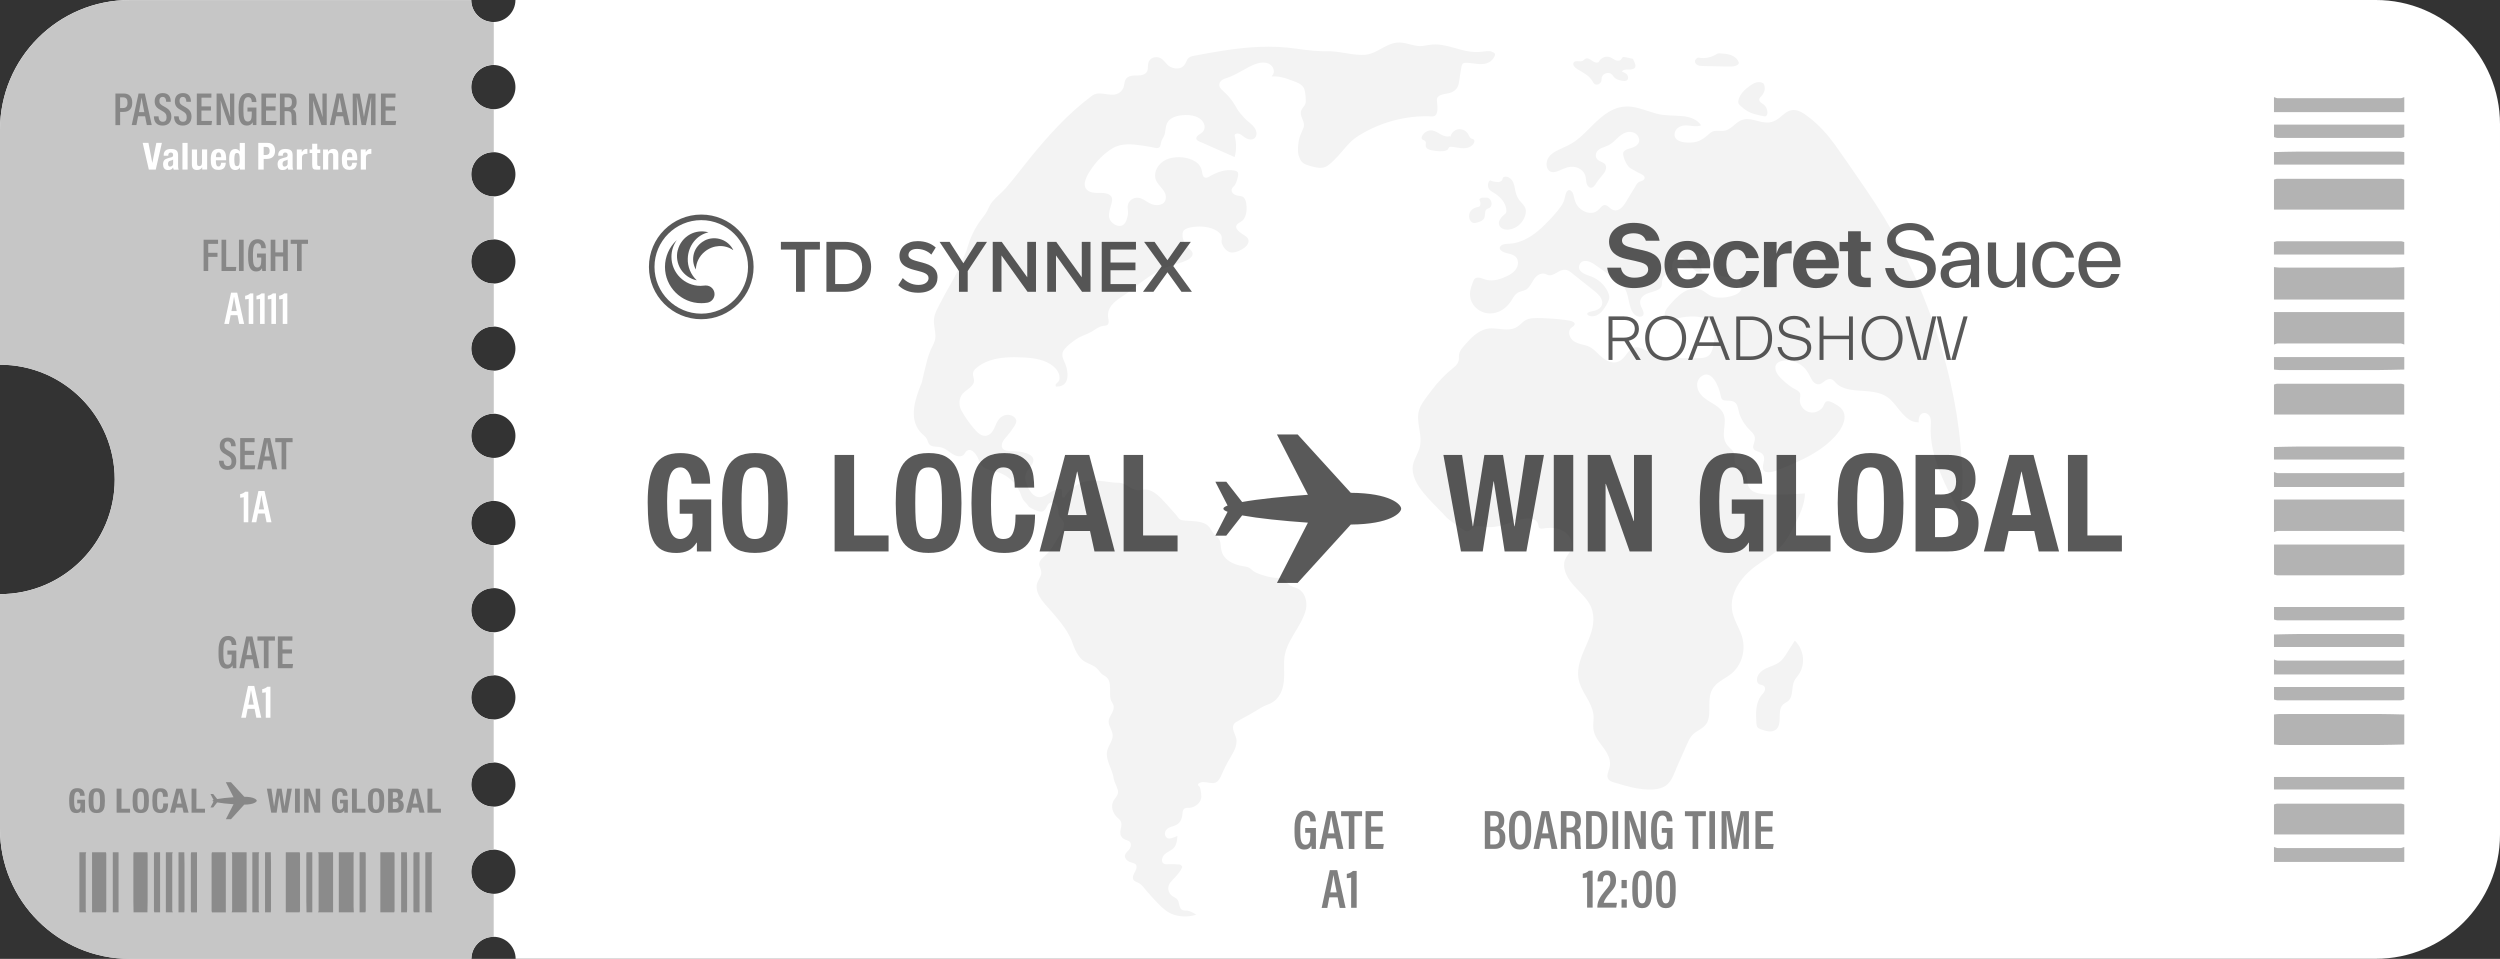 <?xml version="1.0" encoding="UTF-8"?><svg id="Layer_2" xmlns="http://www.w3.org/2000/svg" viewBox="0 0 606.23 232.52"><rect x="0" y="0" width="606.23" height="232.52" fill="#333333" stroke="none"/><defs><style>.cls-1{opacity:.05;}.cls-2{fill:#fff;}.cls-3{fill:#c6c6c6;}.cls-4{fill:#878787;}.cls-5{opacity:.3;}.cls-6{opacity:.65;}.cls-7{opacity:.5;}</style></defs><g id="_ò__1"><path class="cls-2" d="m124.99,0c0,1.5-.64,3-1.9,4.07-1.98,1.69-4.95,1.69-6.93,0-1.26-1.07-1.89-2.57-1.9-4.07H31.46C14.09,0,0,14.09,0,31.46v56.97c15.36,0,27.82,12.45,27.82,27.82s-12.45,27.82-27.82,27.82v56.97c0,17.38,14.09,31.46,31.46,31.46h82.85c0-1.5.64-3,1.9-4.07,1.98-1.68,4.95-1.68,6.93,0,1.26,1.07,1.89,2.57,1.9,4.07h451.06c16.64,0,30.13-13.49,30.13-30.13V30.13c0-16.64-13.49-30.13-30.13-30.13H124.99Zm-9.45,17.65c2.15-2.52,6.03-2.52,8.18,0,1.69,1.98,1.69,4.96,0,6.95-2.15,2.52-6.03,2.52-8.18,0-1.69-1.98-1.69-4.96,0-6.95Zm0,21.14c2.15-2.52,6.03-2.52,8.18,0,1.69,1.98,1.69,4.96,0,6.95-2.15,2.52-6.03,2.52-8.18,0-1.69-1.98-1.69-4.96,0-6.95Zm0,21.14c2.15-2.52,6.03-2.52,8.18,0,1.69,1.98,1.69,4.96,0,6.95-2.15,2.52-6.03,2.52-8.18,0-1.69-1.98-1.69-4.96,0-6.95Zm0,21.14c2.15-2.52,6.03-2.52,8.18,0,1.69,1.98,1.69,4.96,0,6.94-2.15,2.52-6.03,2.52-8.18,0-1.69-1.98-1.69-4.96,0-6.95Zm0,21.14c2.15-2.52,6.03-2.52,8.18,0,1.69,1.98,1.69,4.96,0,6.95-2.15,2.52-6.03,2.52-8.18,0-1.69-1.98-1.69-4.96,0-6.95Zm0,21.14c2.15-2.52,6.03-2.52,8.18,0,1.69,1.98,1.69,4.96,0,6.95-2.15,2.52-6.03,2.52-8.18,0-1.69-1.98-1.69-4.96,0-6.95Zm0,21.14c2.15-2.52,6.03-2.52,8.18,0,1.69,1.98,1.69,4.96,0,6.95-2.15,2.52-6.03,2.52-8.18,0-1.69-1.98-1.69-4.96,0-6.95Zm0,21.14c2.15-2.52,6.03-2.52,8.18,0,1.69,1.98,1.69,4.96,0,6.95-2.15,2.52-6.03,2.52-8.18,0-1.69-1.98-1.69-4.96,0-6.95Zm0,21.14c2.15-2.52,6.03-2.52,8.18,0,1.69,1.98,1.69,4.96,0,6.95-2.15,2.52-6.03,2.52-8.18,0-1.69-1.98-1.69-4.96,0-6.95Zm8.18,28.09c-2.15,2.52-6.03,2.52-8.18,0-1.69-1.98-1.69-4.96,0-6.95,2.15-2.52,6.03-2.52,8.18,0,1.69,1.98,1.69,4.96,0,6.95Z"/><path class="cls-3" d="m115.88,228.76c1.06-1.06,2.45-1.58,3.84-1.57v-10.41c-1.39.01-2.78-.51-3.85-1.57-2.1-2.1-2.1-5.49,0-7.59,1.06-1.06,2.46-1.58,3.85-1.57v-10.41c-1.39.01-2.79-.51-3.85-1.57-2.1-2.1-2.1-5.49,0-7.59,1.06-1.06,2.46-1.58,3.85-1.57v-10.41c-1.39.02-2.79-.51-3.85-1.57-2.1-2.1-2.1-5.49,0-7.59,1.06-1.06,2.46-1.59,3.86-1.57v-10.42c-1.39.02-2.79-.51-3.86-1.57-2.1-2.1-2.1-5.49,0-7.59,1.06-1.06,2.47-1.59,3.86-1.57v-10.42c-1.4.02-2.8-.5-3.86-1.57-2.1-2.1-2.1-5.49,0-7.59,1.07-1.07,2.47-1.59,3.87-1.57v-10.42c-1.4.02-2.8-.5-3.87-1.57-2.1-2.1-2.1-5.49,0-7.59,1.07-1.07,2.47-1.59,3.87-1.57v-10.42c-1.4.02-2.8-.5-3.87-1.57-2.1-2.1-2.1-5.49,0-7.59,1.07-1.07,2.47-1.59,3.87-1.57v-10.42c-1.4.02-2.81-.5-3.88-1.57-2.1-2.1-2.1-5.49,0-7.59,1.07-1.07,2.48-1.59,3.88-1.57v-10.42c-1.4.02-2.81-.5-3.88-1.57-2.1-2.1-2.1-5.49,0-7.59,1.07-1.07,2.48-1.59,3.88-1.57v-10.42c-1.4.02-2.81-.5-3.89-1.57-2.1-2.1-2.1-5.49,0-7.59,1.07-1.07,2.48-1.59,3.89-1.57V5.37c-1.41.03-2.82-.5-3.89-1.57-1.04-1.04-1.57-2.41-1.57-3.78H31.46C14.09.02,0,14.1,0,31.48v56.97c15.36,0,27.82,12.45,27.82,27.82S15.36,144.08,0,144.08v56.97C0,218.43,14.09,232.52,31.46,232.52h82.85c0-1.36.53-2.72,1.57-3.75Z"/><g class="cls-5"><path d="m551.42,129.01v-7.88h31.6v7.88c-.31-.09-.62-.27-.93-.27-9.91-.01-19.82-.01-29.74,0-.31,0-.62.18-.93.27Z"/><path d="m551.42,83.55v-7.88h31.6v7.88c-.31-.09-.62-.27-.93-.27-9.91-.01-19.82-.01-29.74,0-.31,0-.62.18-.93.27Z"/><path d="m583.02,64.76v7.88h-31.6v-7.88c.42.04.84.13,1.26.13,9.14,0,18.27,0,27.41,0,.98,0,1.96-.08,2.94-.13Z"/><path d="m583.02,195.08v7.27h-31.6v-7.27c.28-.07.55-.2.83-.2,9.98-.01,19.96-.01,29.93,0,.28,0,.55.13.83.2Z"/><path d="m583.02,180.53c-1.99.04-3.99.11-5.98.12-8.12.01-16.24,0-24.36,0-.42,0-.84-.08-1.26-.12v-7.27c.42-.04.84-.12,1.26-.12,8.12,0,16.24-.01,24.36,0,1.99,0,3.99.08,5.98.12v7.27Z"/><path d="m583.02,139.31c-.28.07-.55.2-.83.2-9.98.01-19.96.01-29.93,0-.28,0-.55-.13-.83-.2v-7.27h31.6v7.27Z"/><path d="m583.02,100.52h-31.6v-7.27c.28-.07.55-.2.83-.2,9.98-.01,19.96-.01,29.93,0,.28,0,.55.13.83.2v7.27Z"/><path d="m583.02,50.82h-31.6v-7.27c.28-.07.55-.2.83-.2,9.98-.01,19.96-.01,29.93,0,.28,0,.55.13.83.2v7.27Z"/><path d="m583.02,205.38v3.63c-10.53,0-21.07,0-31.6,0v-3.63c.31.09.62.27.93.27,9.91.01,19.82.01,29.74,0,.31,0,.62-.18.93-.27Z"/><path d="m583.02,159.92v3.64h-31.6v-3.64c.31.09.62.27.93.27,9.91.01,19.82.01,29.74,0,.31,0,.62-.18.93-.27Z"/><path d="m551.42,118.1v-3.64c.31.09.62.27.93.27,9.91.01,19.82.01,29.74,0,.31,0,.62-.18.93-.27v3.64h-31.6Z"/><path d="m551.42,23.55c.31.09.62.27.93.27,9.91.01,19.82.01,29.74,0,.31,0,.62-.18.93-.27v3.64h-31.6v-3.64Z"/><path d="m551.42,30.21h31.6v3.03c-.28.07-.55.2-.83.2-9.98.01-19.96.01-29.93,0-.28,0-.55-.13-.83-.2v-3.03Z"/><path d="m551.42,36.88c1.99-.04,3.99-.11,5.98-.12,8.12-.01,16.24,0,24.36,0,.42,0,.84.08,1.26.12v3.03h-31.6v-3.03Z"/><path d="m551.42,58.7c.28-.07.55-.2.83-.2,9.98-.01,19.96-.01,29.93,0,.28,0,.55.13.83.2v3.03h-31.6v-3.03Z"/><path d="m551.42,86.58h31.6v3.03c-1.99.04-3.99.11-5.98.12-8.12.01-16.24,0-24.36,0-.42,0-.84-.08-1.26-.12v-3.03Z"/><path d="m551.42,108.4c1.99-.04,3.99-.11,5.98-.12,8.12-.01,16.24,0,24.36,0,.42,0,.84.08,1.26.12v3.03h-31.6v-3.03Z"/><path d="m583.02,150.22c-.28.07-.55.2-.83.2-9.98.01-19.96.01-29.93,0-.28,0-.55-.13-.83-.2v-3.03h31.6v3.03Z"/><path d="m551.42,153.86c1.99-.04,3.99-.11,5.98-.12,8.12-.01,16.24,0,24.36,0,.42,0,.84.08,1.26.12v3.03h-31.6v-3.03Z"/><path d="m551.42,166.59h31.6v3.03c-.28.07-.55.2-.83.2-9.98.01-19.96.01-29.93,0-.28,0-.55-.13-.83-.2v-3.03Z"/><path d="m583.02,191.44h-31.6v-3.03h31.6v3.03Z"/></g><g class="cls-5"><path d="m56.16,206.66h3.64v14.58h-3.64c.04-.14.13-.29.13-.43,0-4.57,0-9.15,0-13.72,0-.14-.08-.29-.13-.43Z"/><path d="m77.13,206.66h3.64v14.58h-3.64c.04-.14.13-.29.13-.43,0-4.57,0-9.15,0-13.72,0-.14-.08-.29-.13-.43Z"/><path d="m85.8,221.24h-3.64c0-4.86,0-9.72,0-14.58h3.64c-.02.19-.06.39-.06.58,0,4.21,0,8.43,0,12.64,0,.45.04.9.06,1.35Z"/><path d="m25.68,221.24h-3.36v-14.58h3.36c.03.13.09.26.09.38,0,4.6,0,9.21,0,13.81,0,.13-.06.26-.09.38Z"/><path d="m32.39,221.24c-.02-.92-.05-1.84-.05-2.76,0-3.75,0-7.49,0-11.24,0-.19.04-.39.05-.58h3.36c.02.19.05.39.05.58,0,3.75,0,7.49,0,11.24,0,.92-.04,1.84-.05,2.76h-3.36Z"/><path d="m51.4,221.24c-.03-.13-.09-.26-.09-.38,0-4.6,0-9.21,0-13.81,0-.13.06-.26.09-.38h3.36v14.58h-3.36Z"/><path d="m69.3,221.24v-14.58h3.36c.03.13.09.26.09.38,0,4.6,0,9.21,0,13.81,0,.13-.06.26-.09.38h-3.36Z"/><path d="m92.23,221.24c0-4.86,0-9.72,0-14.58h3.36c.03.13.09.26.09.38,0,4.6,0,9.21,0,13.81,0,.13-.06.26-.09.38-1.12,0-2.24,0-3.36,0Z"/><path d="m20.92,221.24h-1.67c0-4.86,0-9.72,0-14.58h1.67c-.04.14-.13.29-.13.43,0,4.57,0,9.15,0,13.72,0,.14.08.29.13.43Z"/><path d="m41.9,221.24h-1.68v-14.58h1.68c-.04.14-.13.29-.13.43,0,4.57,0,9.15,0,13.72,0,.14.08.29.13.43Z"/><path d="m61.19,206.66h1.68c-.04.14-.13.29-.13.43,0,4.57,0,9.15,0,13.72,0,.14.08.29.13.43h-1.68v-14.58Z"/><path d="m104.82,206.66c-.04.14-.13.29-.13.43,0,4.57,0,9.15,0,13.72,0,.14.08.29.13.43h-1.68c0-4.86,0-9.72,0-14.58h1.68Z"/><path d="m101.74,206.66v14.58h-1.4c-.03-.13-.09-.26-.09-.38,0-4.6,0-9.21,0-13.81,0-.13.06-.26.09-.38h1.4Z"/><path d="m98.67,206.66c.02.92.05,1.84.05,2.76,0,3.75,0,7.49,0,11.24,0,.19-.04.39-.05.58h-1.4c0-4.86,0-9.72,0-14.58h1.4Z"/><path d="m88.6,206.66c.03.13.09.26.09.38,0,4.6,0,9.21,0,13.81,0,.13-.06.26-.09.38h-1.4v-14.58h1.4Z"/><path d="m75.73,206.66c0,4.86,0,9.72,0,14.58h-1.4c-.02-.92-.05-1.84-.05-2.76,0-3.75,0-7.49,0-11.24,0-.19.04-.39.05-.58h1.4Z"/><path d="m65.67,206.66c.02.92.05,1.84.05,2.76,0,3.75,0,7.49,0,11.24,0,.19-.04.39-.05.58h-1.4v-14.58h1.4Z"/><path d="m46.37,221.24c-.03-.13-.09-.26-.09-.38,0-4.6,0-9.21,0-13.81,0-.13.06-.26.09-.38h1.4c0,4.86,0,9.72,0,14.58h-1.4Z"/><path d="m44.69,206.66c.02.92.05,1.84.05,2.76,0,3.75,0,7.49,0,11.24,0,.19-.04.39-.05.58h-1.4v-14.58h1.4Z"/><path d="m38.82,206.66v14.58h-1.4c-.03-.13-.09-.26-.09-.38,0-4.6,0-9.21,0-13.81,0-.13.06-.26.09-.38.47,0,.93,0,1.4,0Z"/><path d="m27.35,221.24v-14.58h1.4c0,4.86,0,9.72,0,14.58h-1.4Z"/></g><g class="cls-1"><path d="m361.72,12.47c-.77-.18-1.61-.02-2.38.07-1.82.23-3.53-.06-5.28-.54-1.95-.53-3.88-1.18-5.92-1.23-1.07-.03-2.06.23-3.1.37-.9.12-1.76-.04-2.63-.26-.98-.24-1.96-.54-2.98-.57-.94-.03-1.84.21-2.7.58-1.49.64-2.83,1.64-4.38,2.13-1.47.47-3.1.29-4.6.09-1.7-.24-3.38-.6-5.09-.68-2.76.09-5.47-.22-8.19-.61-3.01-.44-6.03-.58-9.07-.45-5.34.23-10.65,1.15-15.88,2.16-.6.12-1.2.27-1.55.81-.16.25-.26.53-.39.79-.29.61-.67,1.12-1.34,1.34-.82.28-1.76.11-2.51-.29-.98-.53-1.39-1.66-2.39-2.12-1.13-.52-2.64-.03-2.9,1.29-.17.89.11,1.84-.72,2.48-1.26.97-3.16-.05-4.43,1.04-.73.62-.56,1.65-.89,2.45-.3.71-.9,1.27-1.64,1.5-1.91.6-4.19-.92-5.96.4-2.98,2.21-5.72,4.72-8.29,7.4-2.22,2.32-4.32,4.76-6.36,7.25-2.1,2.56-4.07,5.23-6.24,7.73-1.02,1.17-2.29,2.11-3.27,3.29-.56.68-.85,1.49-1.26,2.26-.32.62-.74,1.17-1.17,1.72-1.84,2.33-3.06,5-3.82,7.87-1.13,3.02-2.55,5.88-4.16,8.67-.72,1.25-1.41,2.52-2.07,3.8-.68,1.31-1.52,2.67-1.67,4.17-.15,1.51.43,2.96.33,4.45-.07,1.13-.7,2.03-1.14,3.03-.69,1.59-1.08,3.33-1.49,5.01-.17.72-.34,1.45-.5,2.17-.05.23-.08.56-.2.8-1.46,3.63-3.27,8.5-.32,11.92.49.57,1.19.98,1.57,1.65.21.37.27.8.48,1.17.24.4.63.57,1.06.65.72.14,1.47.09,2.17.32.76.25,1.39.75,2.03,1.2.64.46,1.33.89,2.15.9.4,0,.79-.09,1.08-.38.24-.24.34-.58.58-.81,1.14-1.07,2.35.56,2.79,1.49.36.77.63,1.64,1.28,2.23.6.55,1.42.73,2.19.91,1.52.35,2.9.87,4.13,1.85,1.16.92,2.09,2.11,2.67,3.47.31.73.47,1.52,1.03,2.11.42.45.81.9,1.17,1.4.78.5,1.67.93,2.59,1.11,1.15.22,1.43-.71,1.87-1.5.68-1.2,2.04-.79,2.47.4.3.84,0,1.79.61,2.53.42.51.85.87.91,1.57.06.76-.3,1.49-.67,2.13-.47.8-.97,1.58-1.46,2.37-.44.71-.86,1.44-1.37,2.1-.47.62-1.06,1.08-1.62,1.61-.42.4-.85.89-.89,1.49-.02.36.14.7.27,1.03.25.63.36,1.18.11,1.84-.31.81-.9,1.44-.98,2.34-.08.89.18,1.79.61,2.57.8,1.48,2.07,2.73,3.17,3.99,2.09,2.42,4.18,4.93,5.13,8.04.44,1.2,1.11,2.5,2.05,3.38.96.9,2.39,1.13,3.43,1.97.49.39.77.9,1.19,1.35.41.43.99.63,1.42,1.04.93.88.77,2.35.8,3.5.02.84-.06,1.66.39,2.39.26.42.49.82.49,1.33,0,1.14-.94,1.99-1.18,3.06-.28,1.24.77,2.31.91,3.51.13,1.16-.54,2.11-1.01,3.11-1.26,2.64.95,5.03,1.27,7.62.21.98.74,1.81,1,2.77.22.82-.15,1.38-.65,2.02-.7.9-.92,1.88-.55,2.98.18.54.49,1.05.88,1.48.3.32.67.57.93.94.83,1.16-.54,2.61.24,3.84.34.54.82.75,1.4.94.29.1.57.22.75.48.38.57.1,1.34-.29,1.82-.31.39-.8.72-.95,1.22-.17.56.19,1.12.63,1.44.48.36,1.01.43,1.55.63.26.1.47.25.56.53.27.83-.59,1.75-.78,2.5-.19.73.1,1.21.78,1.49.24.1.5.18.72.32.74.48,1.32,1.35,1.89,2,.95,1.08,1.91,2.17,2.94,3.19,1.01,1,2.04,1.9,3.39,2.37,1.82.63,3.78.63,5.6.04-.54-.35-1.13-.67-1.72-.87-.83-.29-1.74.18-2.2-.84-.21-.47-.25-.99-.42-1.47-.24-.7-.73-.89-1.32-1.24-.76-.45-1.22-1.3-1.13-2.19.11-.99.9-1.68,1.55-2.35.47-.48.89-1,1.27-1.55.16-.25.34-.5.45-.77.13-.33.16-.38-.1-.64-.23-.23-.23-.22-.52-.25-.72-.06-1.46-.07-2.18-.08-.47,0-1.08.11-1.53-.1-.78-.37-.47-1.47-.07-2,.69-.92,1.98-1.12,2.64-2.06.54-.77.65-1.74.69-2.67-.47.19-.95.39-1.43.53-.33.09-.68.14-1-.02-.57-.29-.72-1.07-.48-1.63.33-.77,1.19-1.05,1.92-1.27,1.25-.38,1.87-1.08,2.14-2.35.14-.67-.02-1.83.86-2.03.44-.1.92-.01,1.37-.12.59-.14,1.14-.45,1.58-.86.76-.72.96-1.56.8-2.56-.07-.45-.14-1.6-.59-1.84-.01,0-.02-.02-.04-.03-.17-.1-.17-.29-.07-.42.02-.05.05-.09.1-.12,1.46-1.06,3.4.73,4.69-.65.52-.56.8-1.31,1.1-1.99.39-.88.82-1.74,1.28-2.59.88-1.62,2.21-3.3,2.11-5.24-.07-1.42-1.6-2.91-.39-4.24.02-.02.04-.03.06-.04,0,0,0,0,0,0,0,0,0,0,.01,0,.01,0,.03-.02.04-.03,1.68-1.04,3.46-1.9,5.14-2.93.54-.34,1.08-.69,1.65-.98.52-.27,1.07-.45,1.61-.68,1.1-.48,1.93-1.35,2.49-2.39,1.36-2.53.81-5.36.94-8.09.21-4.69,4.16-7.93,5.27-12.32.47-2.05-.29-4.6-2.46-5.3-.98-.32-1.69-.51-2.22-1.45-.57-1.02-1.8-.89-2.82-.97-1.12-.09-2.21-.39-3.27-.74-.99-.32-1.75-.6-2.5-1.34-.73-.72-1.92-.66-2.87-.91-.81-.21-1.61-.52-2.32-.96-.64-.4-1.22-.93-1.61-1.59-.43-.74-.5-1.56-.59-2.4-.06-.56-.14-1.17-.52-1.62-.31-.37-.75-.6-1.06-.97-.7-.82-.94-1.81-1.92-2.41-.94-.57-2.06-.73-3.14-.8-.64-.04-1.29-.06-1.93-.12-.41-.04-.89-.05-1.25-.27-.4-.24-.67-.72-.95-1.07-.37-.45-.76-.88-1.15-1.31-.78-.86-1.55-1.74-2.36-2.58-.73-.76-1.54-1.5-2.51-1.95-.5-.23-1.04-.37-1.59-.35-.56.02-1.11.2-1.68.17-1.7-.11-2.93-1.77-4.63-1.82-2.32,0-4.67-.73-6.99-.51-2.55.24-4.89,1.76-6.16,3.96-.16.27-.62.16-.61-.17.03-.6-.02-1.18-.14-1.76-1.19-.11-2.27.5-3.24,1.13-.74.48-1.55.98-2.47.81-1.62-.3-2.58-2.43-2.97-3.84-.22-.79-.16-1.57.24-2.29.45-.8,1.26-1.42,1.54-2.32.7-2.21-3.34-2.65-4.73-2.66-1.12,0-3.12.04-2.83-1.68.13-.78.72-1.38,1.21-1.96.68-.78,1.3-1.62,1.85-2.5.38-.61.67-1.28.15-1.9-.31-.37-.75-.61-1.22-.72-.99-.24-2.03.19-2.68.95-1.05,1.22-1.09,3.39-2.84,3.98-1.44.49-2.56-.87-3.39-1.84-1.09-1.29-2.06-2.71-2.89-4.17-.63-1.14-.66-2.54-.01-3.69.72-1.28,2.71-1.79,3.03-3.29.16-.73-.35-1.43-.21-2.17.11-.57.52-.97.95-1.32.96-.78,2.07-1.34,3.24-1.72,2.53-.82,5.28-.83,7.91-.71,2.61.12,5.58.5,7.59,2.35.8.74,1.46,1.83,1.25,2.96-.07.38-.25.61-.54.85-.38.33-.49.5-.27.92.94,0,1.89-.24,2.39-1.12.44-.77.45-1.74.33-2.59-.11-.81-.36-1.61-.71-2.35-.5-1.05-.77-1.98,0-2.97.75-.97,1.88-1.79,2.88-2.48,1.22-.84,2.68-1.15,3.92-1.93,1-.62,1.74-1.24,2.94-1.33.6-.05.93-.19,1-.83.04-.37-.05-.74-.11-1.1-.08-.55-.07-1.08.09-1.61.69-2.34,3.35-3.4,5.1-4.81.84-.67,1.69-1.35,2.55-2,1.76-1.33,3.6-2.58,5.62-3.49,1.01-.45,2.06-.79,3.11-1.12,1.08-.33,2.28-.62,3.21-1.27.51-.36.96-.9.73-1.55-.16-.43-.57-.74-.89-1.05-.7-.65-1.21-1.43-1.4-2.37-.14-.69-.22-1.66.45-2.11.79-.52,1.97-.66,2.89-.72,1.78-.13,4.24.23,5.56,1.56.28.28.48.62.53,1.01.06.47-.15.94,0,1.4.33,1.08,1.32,2.34,2.52,2.31,1.07-.02,2.45-.68,3.24-1.39.5-.45.88-1.12.66-1.8-.13-.41-.48-.67-.82-.9-.84-.56-3.13-1.83-1.6-2.99.38-.29.82-.44,1.15-.8.3-.33.5-.74.64-1.17.28-.9.29-1.9.14-2.82-.08-.5-.21-1.07-.58-1.45-.41-.41-1-.39-1.53-.48-.69-.12-1.54-.64-1.43-1.45.06-.42.39-.64.64-.94.33-.4.53-.9.66-1.4.12-.47.35-1.17.27-1.65-.1-.62-1.13-.68-1.61-.73-1.1-.1-2.19.14-3.22.51-.6.22-1.18.49-1.74.8-.35.19-.71.48-1.12.52-.7.06-.94-.59-1.01-1.17-.14-1.17-.64-2.08-1.64-2.73-1.77-1.16-4.44-1.36-6.44-.74-1.91.59-3.51,2.32-3.34,4.42.17,2.06,2.79,3.02,2.59,5.18-.16,1.74-2.13,1.96-3.46,1.44-.94-.37-1.7-1.08-2.65-1.41-1.06-.37-2.2-.01-2.82.95-.64.99-.09,1.99-.27,3.05-.09.51-.23,1.04-.43,1.52-.53,1.21-1.56,1.48-2.71.88-.89-.55-1.51-1.31-1.45-2.4.05-1.09.5-2.11.72-3.17.36-1.75-1.22-2.14-2.61-2.13-1.01,0-2.08.08-2.99-.43-2.1-1.18-.38-3.92.55-5.31,1.33-1.97,3.15-3.86,5.2-5.09,2.22-1.33,4.84-1,7.28-.65.68.1,1.36.21,2.03.33.56.1,1.53.49,2.02.1.41-.32.35-1.19.58-1.68.28-.59.65-1.08.79-1.73.22-1.08.14-2.2.94-3.07.63-.7,1.58-1.05,2.48-1.21,1.94-.35,4.84-.25,5.93,1.72.45.81.37,1.72-.33,2.35-.42.38-1.11.62-1.35,1.16-.36.81.9,1.12,1.44,1.36,2.6,1.15,5.2,2.3,7.8,3.45.45-1.71.45-3.47,0-5.19-.04-.14.03-.29.15-.37.45-.27.89-.17,1.32.09.6.36,1.05.87,1.74,1.09.73.24,1.56.15,1.93-.61.32-.65.12-1.43-.25-2.01-.63-.99-1.73-1.61-2.52-2.46-.66-.71-1.34-1.48-1.83-2.32-.52-.96-1.12-1.87-1.82-2.71-.61-.73-1.33-1.32-1.99-2-.48-.5-.63-1.14-.23-1.74.48-.72,1.47-.88,2.22-1.17,1.66-.65,3.14-1.62,4.72-2.44,1.32-.68,3.04-1.41,4.54-.92,1.12.36,1.94,1.65,1.31,2.77-.05.09-.33.37-.32.44,0,0,.54-.02.6-.02.38,0,.77.04,1.15.09.95.14,1.87.42,2.76.77,1.28.49,3.12.93,3.48,2.44.21.87.3,1.94.28,2.83-.02.77-.5,1.15-.9,1.76-1.06,1.6.98,2.92.35,4.57-.33.87-.77,1.65-1,2.56-.25.96-.35,1.94-.33,2.93-.06.72.22,1.51.52,2.15.45.93,1.18,1.26,2.15,1.54,1.09.31,2.34.7,3.48.46,1.03-.22,1.81-1.05,2.55-1.75,1.41-1.34,2.54-2.93,3.91-4.31,1.23-1.25,2.82-2.14,4.36-2.94,3.26-1.67,6.81-2.76,10.44-3.21.99-.12,1.98-.2,2.98-.22.38,0,.77-.01,1.15,0,.46,0,1.05.12,1.48-.03.97-.35.8-2.08.75-2.87-.04-.7-.31-1.47.34-1.96.73-.54,1.83-.55,2.67-.79,1.31-.38,2.1-1.23,2.25-2.61,0-.02.01-.03.01-.04,0-.01,0-.03,0-.04.18-1.13.37-2.26.55-3.39.12-.72.21-1.21,1.02-1.23,1.99-.06,4.24.96,6.05-.35.43-.31.88-.86,1.06-1.38.21-.61-.26-.81-.81-.94Z"/><path d="m435.24,155.33c-.65,1.01-1.29,2.02-1.94,3.04-.49.77-.99,1.55-1.71,2.12-.99.78-2.27,1.07-3.4,1.62-1.13.55-2.22,1.58-2.14,2.84.02.36.16.73.46.93.36.23.86.17,1.2.44.35.28.37.82.19,1.24-.18.41-.51.73-.79,1.08-1.44,1.84-1.35,4.4-1.2,6.73.02.36.06.74.29,1.01.18.21.45.32.71.43,1.23.48,2.75.93,3.77.08,1.67-1.38.11-4.57,1.7-6.05.37-.35.87-.54,1.25-.87,1.3-1.15.72-3.34,1.49-4.9.25-.51.64-.93.97-1.39,1.82-2.55,1.39-6.15-.86-8.33"/><path d="m368.49,48.63c-.38-.49-.67-1.05-.85-1.64-.28-.9-.31-1.87-.68-2.73-.37-.86-1.28-1.62-2.19-1.37-.12.03-.23.08-.3.18-.08.11-.09.25-.12.37-.15.53-.79.79-1.34.7-.54-.09-1.23-.1-1.67-.43-.64.56-.71,1.66-.14,2.29.25.28.59.46.91.66,1.62.97,3.13,2.51,3.18,4.4,0,.19,0,.39-.1.56-.11.2-.3.33-.48.47-.39.31-.72.69-.97,1.11-.15.26-.27.54-.29.84-.03.55.33,1.08.81,1.35.48.28,1.06.33,1.61.28,1.87-.19,3.49-1.68,4-3.49.14-.5.2-1.05.06-1.55-.23-.79-.91-1.35-1.42-2Z"/><path d="m360.47,47.94c-.3.02-1.5-.11-1.48.19-.57.15.12.75,0,1.33-.03.13-.02.27-.07.39-.14.33-.57.37-.92.44-.69.15-1.32.63-1.6,1.28-.28.65-.21,1.45.21,2.02.14.2.33.37.56.45.33.11.7.02,1.04-.08.67-.2,1.43-.46,1.71-1.1.32-.72,0-1.77.66-2.19.16-.1.36-.14.53-.22.76-.37.75-1.57.15-2.17-.21-.21-.49-.38-.79-.36Z"/><path d="m427.62,20.23c-.48-.35-1.14-.39-1.72-.24-.58.15-1.09.48-1.58.83-1.23.87-2.41,1.99-2.75,3.45-.06.25-.09.51-.01.75.09.27.31.48.52.67.49.44,1,.87,1.57,1.21,1.22.73,2.65,1.01,4.05,1.28.13.03.26.05.39.02.4-.09.52-.6.49-1-.05-.67-.3-1.35-.81-1.78-.25-.21-.55-.35-.8-.57-.25-.22-.44-.54-.35-.86.06-.25.28-.42.45-.61.84-.88,1.17-2.11.55-3.16"/><path d="m412.01,14c1.37.23,2.81-.04,4-.74.18-.11.35-.22.55-.28.22-.06.45-.05.68-.03.85.05,1.72.12,2.51.42.8.3,1.54.87,1.84,1.66.04.1.07.21.05.31-.02.13-.12.23-.21.31-.59.49-1.43.5-2.2.49-1.63-.03-3.27-.07-4.9-.1-.45,0-.91-.02-1.36-.03-.42,0-.85-.02-1.24-.19-.39-.17-.72-.53-.72-.95,0-.42.6-1.02,1-.88"/><path d="m396.02,14.28c-.63-.15-2.25-.52-2.41-.46-.26.11-.35.43-.55.64-.33.35-.91.32-1.34.13-.44-.2-.81-.52-1.26-.7-.92-.37-2.09.02-2.61.87-.06.11-.12.22-.22.3-.07.06-.16.09-.26.11-1.06.19-2-1.44-2.94-.92-.22.12-.37.35-.59.48-.68.4-1.78-.22-2.23.42-.38.54.24,1.23.81,1.57,1.35.82,2.88,1.54,3.69,2.89.16.27.29.57.54.75.58.44,1.51-.03,1.67-.73.06-.27.04-.56.09-.83.21-1.04,1.75-1.49,2.48-.72.19.19.31.44.49.64.44.49,1.11.67,1.75.82.51.13,1.14.22,1.49-.17.32-.35.21-.94-.1-1.3-.31-.36-.77-.54-1.22-.71.32-.53,1.08-.53,1.7-.5.62.03,1.41-.11,1.57-.71.08-.31-.05-.63-.17-.92-.19-.46-.2-.47-.4-.93"/><path d="m351.58,33.01c-.72.26-1.52-.04-2.19-.42-.67-.38-1.32-.84-2.07-.95-1.03-.15-2.11.48-2.5,1.44-.07.17-.12.37-.05.54.14.34.65.35.87.65.25.33.02.8.1,1.2.12.65.91.89,1.57,1,1.07.18,2.18.35,3.23.06.21-.06.42-.14.55-.31.11-.15.15-.35.28-.48.17-.16.42-.16.65-.14.98.08,1.93.36,2.91.35.98,0,2.05-.4,2.48-1.28.14-.28.17-.68-.08-.87-.14-.1-.32-.11-.48-.17-.46-.18-.62-.74-.88-1.17-.47-.8-1.46-1.26-2.37-1.11-.92.15-1.7.92-1.88,1.83"/><path d="m475.74,112.74s-.01-.03-.01-.05c-.07-1.45-.17-2.89-.29-4.33-.93-10.66-3.42-21.16-7.03-31.22-2.63-7.32-5.87-14.44-9.67-21.23-2.47-4.41-5.26-8.56-8.14-12.71-1.87-2.7-3.71-5.43-5.64-8.1-1.83-2.53-3.91-4.84-6.4-6.73-1.18-.9-2.68-1.99-4.26-1.62-1.19.27-2.06,1.27-3,1.98-.91.68-1.9,1.05-3.05.98-1.22-.07-2.38-.51-3.58-.74-1.43-.27-2.56.04-3.67.96-.81.67-1.6,1.47-2.65,1.73-.67.17-1.35.06-2.04.05-.81,0-1.37.28-1.94.82-.91.84-1.82,1.52-3.04,1.86-1.5.41-5.66.41-5.24-2.09.19-1.1,1.2-1.74,2.24-1.86,1.38-.16,2.86.48,4.18-.04-.97-1.5-2.81-2.09-4.54-2.24-2.14-.19-4.22-.06-6.31-.61-2-.53-3.93-1.39-6-1.66-2-.26-3.88.23-5.6,1.27-3,1.82-5.05,4.77-7.82,6.87-1.35,1.02-2.84,1.61-4.35,2.33-1.39.66-2.73,1.58-2.85,3.24-.04.6.07,1.28.52,1.72.69.68,1.7.41,2.48.07,1.32-.57,2.45-1.18,3.93-.87,1.22.25,2.23,1.06,2.52,2.3.2.83.05,2.02.85,2.56.81.55,1.47-.52,1.83-1.1.44-.69.96-1.27,1.48-1.9.52-.62,1.1-1.57.67-2.39-.34-.65-1.24-.73-1.78-1.16-.42-.33-.64-.81-.56-1.34.25-1.65,2.19-1.72,3.33-2.41,1.44-.86,2.34-2.43,4-2.97,1.23-.4,2.77.1,3.13,1.46.32,1.2-.68,1.92-1.68,2.26-.57.19-1.21.3-1.71.65-.53.36-.52.8-.38,1.38.25,1.02.86,2.4,1.78,2.99.56.32,1.13.63,1.69.94.45.25,1.25.52,1.55.96.31.46-.01.85-.43,1.06-.33.16-.7.21-.99.44-.34.27-.55.69-.77,1.06-.59.96-1.17,1.92-1.75,2.88-.42.7-.82,1.44-1.4,2.03-.47.48-1.09.86-1.78.79-.6-.06-1.04-.47-1.48-.84-.39-.32-.79-.6-1.3-.37-.32.14-.56.45-.8.7-.48.5-.96.93-1.66,1.07-1.44.28-2.94-.53-3.79-1.66-.54-.71-.72-1.46-.91-2.31-.11-.51-.25-1.07-.72-1.37-.54-.34-.94.03-1.13.52-.28.73-.32,1.5-.65,2.22-.34.76-.83,1.43-1.36,2.07-1.06,1.29-2.21,2.52-3.4,3.68-2.31,2.24-5.04,4.16-8.34,4.38-.65.04-1.64.03-2.12.55-.79.87.68,1.55,1.34,1.7,1.34.29,2.79.62,2.85,2.28.05,1.59-1.24,2.64-2.55,3.27-1.56.77-3.36,1.38-5.11.96-.76-.19-1.85-.81-2.62-.41-.49.25-.63.9-.8,1.37-.16.44-.31.89-.42,1.35-.41,1.73.09,3.39,1.43,4.58,1.31,1.17,3.08,1.53,4.76,1.05,1.72-.49,2.99-1.68,3.88-3.19.37-.63.76-1.28,1.41-1.65.75-.43,1.67-.38,2.33-.99,1.16-1.07,1.43-2.88,3.03-3.5.32-.12.65-.17.99-.12.4.06.72.3,1.1.38.69.15,1.33-.25,1.91-.58.54-.31,1.1-.65,1.73-.73.7-.09,1.25.22,1.79.64,1.58,1.23,3.15,2.48,4.7,3.74,1.08.89,2.93,2.05,2.87,3.67-.06,1.46-1.59,1.86-2.75,2.09-.46.09-1.41.43-.58.93.38.23.91.25,1.34.17.91-.16,1.63-.75,2.17-1.47.55-.72,1.15-1.65,1.43-2.52.31-.94-.21-1.92-.7-2.7-.93-1.46-2.35-2.54-4-3.07-1.12-.36-3.08-1.13-2.42-2.71.64-1.52,2.51-.84,3.49-.17,1.73,1.18,3.43,2.41,5.14,3.62,1.2.85,2.23,1.77,2.76,3.17.49,1.29.58,2.7,1.05,3.99.25.68.62,1.33,1.25,1.72.68.43,2,.44,1.84-.69-.1-.72-.62-1.33-.78-2.04-.13-.57-.03-1.14.32-1.61.86-1.17,2.4-1.22,3.62-1.76.39-.17.8-.4,1.05-.75.28-.4.24-.84.27-1.3.03-.64.23-1.13.72-1.55.48-.41,1.21-.65,1.57-1.19.41-.61,0-1.46.35-2.14.72-1.37,2.35-1.21,3.36-.29.68.61,1.06,1.47,1.68,2.13.53.56,1.46,1.01,2.12.48-.62-1.23-1.18-2.76-.13-3.92.82-.92,2.12-.76,2.77.26.75,1.18.25,2.64.86,3.83.69,1.35,2.53,1.08,3.78,1.38.97.24,2.1.85,2.24,1.95.14,1.1-.75,1.84-1.67,2.22-1.22.5-2.75.71-4.06.63-.73-.05-1.44-.22-2.07-.58-.63-.36-1.16-.87-1.81-1.2-3.19-1.6-6.15,1.58-8.01,3.75-.51.53-1.22,1.59-1.04,2.38.12.52.96.56,1.4.65.65.14,1.22.13,1.87-.01,1.32-.29,2.64-.47,4-.39,1.16.07,2.45.22,3.41.95.74.56,1.17,1.4,1.33,2.3.17.95.09,1.92-.07,2.87-.16.95-.32,2.06-.87,2.88-.59.88-1.61,1.05-2.6,1.08-1.35.04-2.71.05-4.06.01-2.6-.07-5.24-.35-7.68-1.28-1.19-.46-2.46-1.44-3.78-1.35-1.08.07-1.74,1.04-2.34,1.81-.51.66-1.06,1.33-1.86,1.65-.97.4-2.03.16-2.92-.32-1.03-.55-1.8-1.44-2.65-2.22-.52-.48-1.08-.91-1.74-1.18-.6-.24-1.24-.36-1.87-.53-.97-.26-1.87-.66-2.4-1.55-.4-.67-.53-1.55-.03-2.2.27-.35,1.21-.74.99-1.27-.18-.43-.9-.59-1.31-.66-1.5-.28-3.04-.41-4.56-.51-1.37-.09-2.76-.17-4.13-.09-.73.05-1.44.2-2.06.6-.52.34-.94.8-1.42,1.19-2.01,1.63-4.33.69-6.65.68-2.54,0-4.48,1.76-6.06,3.56-.84.95-1.94,1.97-1.85,3.33.08,1.21-.41,1.93-1.34,2.67-2.05,1.64-3.76,3.44-5.34,5.54-.76,1.01-1.55,2.02-2.22,3.09-.75,1.19-1.08,2.41-1,3.82.13,2.43,1.07,4.82.28,7.23-.37,1.12-1,2.13-1.37,3.25-.35,1.06-.31,2.13,0,3.19.62,2.13,2.12,3.95,3.58,5.57,1.46,1.61,3.05,3.1,4.5,4.71.77.66,1.58,1.28,2.41,1.86.36.25.73.49,1.11.73.37.23.83.6,1.27.66.7.09.94-.48,1.41-.83.23-.16.48-.28.76-.35.7-.18,1.43-.04,2.14.07,1.79.28,3.46-.05,5.17-.59,1.63-.52,3.27-1.2,4.98-1.39,1.06-.11,2.52.12,2.86,1.32.13.47.02,1.02.67,1.12.36.06.76-.07,1.12-.11.76-.09,1.53-.1,2.29.01,1.47.22,2.85.94,3.6,2.27.65,1.16.66,2.48-.06,3.6-.54.84-1.16,1.52-1.29,2.55-.09.75.04,1.51.28,2.22,1.07,3.14,4.15,4.87,5.8,7.64,1.49,2.51,1.12,5.3.16,7.92-1,2.72-2.58,5.36-2.85,8.29-.14,1.5.18,2.92.82,4.28.67,1.4,1.56,2.68,2.19,4.1.29.66.53,1.34.65,2.05.14.85.06,1.67,0,2.52-.11,1.57.32,2.8,1.2,4.08,1.36,1.99,3.39,3.94,2.73,6.57-.21.84-.89,2.07-.21,2.86.51.6,1.54.75,2.26.97,1.97.6,3.97,1.17,6.02,1.37,1.77.17,3.96.2,5.52-.81,1.53-1,2.15-3.2,2.85-4.79.8-1.79,1.59-3.59,2.39-5.38.37-.83.76-1.67,1.42-2.31.5-.48,1.1-.82,1.68-1.19.71-.45,1.37-.95,1.76-1.71.35-.69.46-1.48.5-2.24.08-1.4-.07-2.81.18-4.2.26-1.44,1.05-2.52,2.22-3.37,1.24-.9,2.63-1.54,3.68-2.68,2.27-2.46,2.82-5.99,1.62-9.06-.6-1.55-1.47-2.99-1.93-4.6-.42-1.49-.41-3.06.02-4.55.86-2.99,3.08-5.45,5.54-7.26,1.49-1.1,3.09-2.04,4.52-3.21,1.39-1.14,2.5-2.53,3.42-4.07.95-1.58,1.78-3.25,2.54-4.93.77-1.7,1.37-3.48,1.39-5.36-1.71.12-3.42.23-5.14.27-1.77.04-3.57.06-5.33-.16-1.1-.14-2.32-.45-2.99-1.42-.72-1.05-.41-2.35-.73-3.51-.39-1.4-2.15-1.08-2.7-2.35-.29-.66-.11-1.4-.17-2.09-.07-.77-.59-1.25-1.12-1.75-.99-.92-1.48-1.91-1.49-3.27-.01-1.43.42-2.88.15-4.3-.32-1.67-1.78-2.6-3.13-3.41-1.24-.75-2.53-1.55-3.17-2.91-.52-1.11-.46-2.46.5-3.31,2.66-2.34,4.5,2.44,4.87,4.37.08.41.12.87.5,1.13.24.15.56.18.83.2.55.04,1.11,0,1.64.17,1.29.41,1.24,1.99,1.61,3.06.54,1.55,1.47,2.93,2.65,4.07.48.46.98.94,1.07,1.63.07.53-.1,1.04-.24,1.54-.12.41-.28.86-.05,1.26.19.34.56.45.9.57.46.16.94.31,1.27.69.8.91.09,2.13.07,3.16-.03,1.76,2.17,1.24,3.2.85,1.47-.55,2.92-1.15,4.35-1.78,2.8-1.23,5.56-2.66,7.93-4.63,1.17-.97,2.3-2.08,3.15-3.35.85-1.26,1.6-3.02.93-4.52-.34-.76-1-1.29-1.71-1.7-.59-.34-1.43-.9-2.14-.88-.76.02-.86,1.07-1.27,1.58-.37.46-.88.8-1.44,1-1.15.41-2.42.09-3.23-.82-.39-.44-.68-.98-.78-1.56-.12-.66.18-1.3.07-1.94-.13-.76-1.4-1.19-1.99-1.58-.58-.39-1.13-.81-1.65-1.27-.96-.84-2.26-1.98-2.39-3.34-.13-1.37,1.16-1.85,2.31-1.94,1.3-.1,2.64.28,3.73.98,1.21.78,1.86,1.86,2.49,3.11.38.77.98,1.76,1.98,1.69.63-.04,1.12-.57,1.62-.9.43-.28.91-.49,1.43-.33.61.18.95.79,1.41,1.18,1.2,1.01,2.84,1.35,4.36,1.51,3,.3,6.16.04,8.55,2.23,2.06,1.89,3.67,5.61,6.88,5.53-.04-.63.03-1.33.43-1.82.49-.58,1.33-.58,1.88-.08.67.6.69,1.5.64,2.33-.06,1.08-.07,2.16.03,3.25.19,2.22.74,4.4,1.47,6.5.74,2.15,1.67,4.22,2.66,6.27.48,1,.98,1.99,1.48,2.97.38.75.78,1.5,1.41,2.05.35-3.66.96-7.44.46-11.1,0-.01,0-.02,0-.04Z"/></g><g class="cls-7"><g><path d="m319.1,205.86h-1.05c-.04-.24-.06-.51-.07-.82-.34.68-.9.97-1.71.97-1.78,0-2.36-1.61-2.36-4.12v-1.13c0-2.82.95-4.19,2.76-4.19,2.23,0,2.39,1.86,2.41,2.54v.07h-1.35v-.08c-.02-.4-.1-1.35-1.09-1.35s-1.33,1.18-1.33,2.96v1.2c0,1.84.27,2.94,1.26,2.94.93,0,1.17-.76,1.17-2.18v-.72h-1.24v-1.17h2.6v5.09Z"/><path d="m321.81,203.3l-.49,2.56h-1.37s1.98-9.16,1.98-9.16h1.8l2.03,9.16h-1.43l-.5-2.56h-2.02Zm1.79-1.2c-.37-1.89-.65-3.27-.77-4.12h-.04c-.1.8-.41,2.41-.75,4.12h1.56Z"/><path d="m327.07,197.92h-1.86v-1.21h5.08v1.21h-1.86v7.94h-1.36v-7.94Z"/><path d="m335.22,201.64h-2.74v3.02h3.08l-.17,1.2h-4.25v-9.16h4.22v1.21h-2.87v2.53h2.74v1.2Z"/></g><g><path d="m322.35,217.6l-.49,2.56h-1.37s1.98-9.16,1.98-9.16h1.8l2.03,9.16h-1.43l-.5-2.56h-2.02Zm1.79-1.2c-.37-1.89-.65-3.27-.77-4.13h-.04c-.1.8-.41,2.41-.75,4.13h1.56Z"/><path d="m327.64,220.15v-7.34c-.24.08-.78.14-1.05.14v-1.04c.61-.1,1.2-.42,1.47-.71h.92v8.94h-1.35Z"/></g></g><g><path class="cls-4" d="m57.32,162.03h-.88c-.03-.2-.05-.43-.06-.69-.28.57-.75.81-1.42.81-1.48,0-1.97-1.35-1.97-3.47v-.95c0-2.37.79-3.52,2.31-3.52,1.86,0,2,1.57,2.01,2.14v.06h-1.13v-.07c-.02-.34-.08-1.13-.91-1.13s-1.11.99-1.11,2.49v1c0,1.55.22,2.47,1.05,2.47.77,0,.97-.63.97-1.83v-.6h-1.04v-.99h2.17v4.28Z"/><path class="cls-4" d="m59.59,159.88l-.41,2.15h-1.14s1.66-7.7,1.66-7.7h1.51l1.69,7.7h-1.19l-.42-2.15h-1.69Zm1.49-1.01c-.31-1.59-.54-2.75-.65-3.47h-.03c-.08.67-.34,2.03-.62,3.47h1.3Z"/><path class="cls-4" d="m63.98,155.35h-1.55v-1.02h4.24v1.02h-1.55v6.68h-1.14v-6.68Z"/><path class="cls-4" d="m70.79,158.48h-2.29v2.54h2.57l-.14,1.01h-3.55v-7.7h3.53v1.02h-2.4v2.12h2.29v1.01Z"/></g><g><path class="cls-2" d="m60.04,171.89l-.41,2.15h-1.14s1.66-7.7,1.66-7.7h1.51l1.69,7.7h-1.19l-.42-2.15h-1.69Zm1.49-1.01c-.31-1.59-.54-2.75-.65-3.47h-.03c-.08.67-.34,2.03-.62,3.47h1.3Z"/><path class="cls-2" d="m64.45,174.04v-6.17c-.2.06-.65.12-.87.12v-.87c.51-.08,1-.35,1.23-.59h.77v7.52h-1.12Z"/></g><g><path class="cls-4" d="m54.23,111.71v.12c.05.67.32,1.19,1,1.19s.92-.42.92-1.09c0-.73-.28-1.09-1.22-1.6-1.15-.61-1.64-1.11-1.64-2.23s.63-1.98,1.94-1.98c1.53,0,1.9,1.06,1.92,1.99v.1h-1.11v-.09c-.03-.45-.14-1.08-.84-1.08-.56,0-.79.4-.79.95,0,.61.23.89,1.09,1.34,1.28.68,1.79,1.26,1.79,2.49,0,1.16-.62,2.12-2.1,2.12-1.58,0-2.05-1.02-2.09-2.11v-.11h1.13Z"/><path class="cls-4" d="m61.62,110.32h-2.27v2.5h2.55l-.14.99h-3.52v-7.58h3.5v1h-2.38v2.09h2.27v1Z"/><path class="cls-4" d="m63.94,111.69l-.41,2.12h-1.13l1.64-7.58h1.49l1.68,7.58h-1.19l-.42-2.12h-1.68Zm1.48-1c-.31-1.56-.54-2.71-.64-3.42h-.03c-.08.67-.34,2-.62,3.42h1.29Z"/><path class="cls-4" d="m68.29,107.23h-1.54v-1h4.2v1h-1.54v6.58h-1.13v-6.58Z"/></g><g><path class="cls-2" d="m59.1,126.65v-6.08c-.2.06-.65.12-.87.12v-.86c.51-.08.99-.34,1.22-.59h.76v7.41h-1.11Z"/><path class="cls-2" d="m62.56,124.53l-.41,2.12h-1.13l1.64-7.58h1.49l1.68,7.58h-1.19l-.42-2.12h-1.68Zm1.48-1c-.31-1.56-.54-2.71-.64-3.42h-.03c-.08.67-.34,2-.62,3.42h1.29Z"/></g><g><path class="cls-4" d="m27.99,22.68h2.03c1.23,0,2.05.71,2.05,2.14v.12c0,1.38-.71,2.2-2.15,2.2h-.79v3.2h-1.14v-7.65Zm1.14,3.52h.66c.81,0,1.13-.43,1.13-1.29v-.1c0-.74-.34-1.2-1.05-1.2h-.75v2.59Z"/><path class="cls-4" d="m33.49,28.19l-.41,2.14h-1.14s1.66-7.65,1.66-7.65h1.51l1.69,7.65h-1.2l-.42-2.14h-1.69Zm1.5-1c-.31-1.58-.54-2.73-.65-3.45h-.03c-.08.67-.34,2.01-.62,3.45h1.3Z"/><path class="cls-4" d="m38.45,28.21v.12c.05.68.32,1.2,1.01,1.2s.93-.43.93-1.1c0-.73-.28-1.1-1.23-1.62-1.16-.61-1.65-1.12-1.65-2.25s.63-1.99,1.96-1.99c1.55,0,1.92,1.07,1.94,2.01v.1h-1.12v-.09c-.03-.46-.14-1.09-.84-1.09-.57,0-.8.4-.8.95,0,.62.24.9,1.09,1.35,1.3.68,1.81,1.27,1.81,2.51,0,1.17-.63,2.14-2.12,2.14-1.59,0-2.07-1.03-2.11-2.13v-.11h1.14Z"/><path class="cls-4" d="m43.34,28.21v.12c.05.68.32,1.2,1.01,1.2s.93-.43.93-1.1c0-.73-.28-1.1-1.23-1.62-1.16-.61-1.65-1.12-1.65-2.25s.63-1.99,1.96-1.99c1.55,0,1.92,1.07,1.94,2.01v.1h-1.12v-.09c-.03-.46-.14-1.09-.84-1.09-.57,0-.8.4-.8.95,0,.62.24.9,1.09,1.35,1.3.68,1.81,1.27,1.81,2.51,0,1.17-.63,2.14-2.12,2.14-1.59,0-2.07-1.03-2.11-2.13v-.11h1.14Z"/><path class="cls-4" d="m52.52,30.33v-7.65h1.32c1.41,3.75,1.89,5.32,1.98,5.71h.01c-.06-.96-.06-2.08-.06-3.33v-2.38h1.04v7.65h-1.27c-1.45-3.93-1.93-5.58-2.03-5.94h-.01c.06.94.06,2.1.06,3.47v2.47h-1.04Z"/><path class="cls-4" d="m62.2,30.33h-.88c-.03-.2-.05-.43-.06-.69-.28.57-.75.81-1.43.81-1.49,0-1.97-1.34-1.97-3.44v-.94c0-2.36.79-3.5,2.31-3.5,1.86,0,2,1.56,2.01,2.12v.06h-1.13v-.07c-.02-.34-.08-1.13-.91-1.13s-1.11.98-1.11,2.47v1c0,1.54.22,2.45,1.05,2.45.77,0,.97-.63.97-1.82v-.6h-1.04v-.98h2.17v4.25Z"/><path class="cls-4" d="m66.8,26.81h-2.29v2.52h2.57l-.14,1h-3.55v-7.65h3.53v1.01h-2.4v2.11h2.29v1Z"/><path class="cls-4" d="m69.01,26.94v3.39h-1.13v-7.65h2.03c1.3,0,2.02.66,2.02,1.99v.08c0,1.12-.54,1.57-.95,1.72.59.25.85.74.85,1.83v.23c0,.77.02,1.38.1,1.8h-1.11c-.11-.38-.11-1.17-.11-1.79v-.2c0-1.02-.2-1.39-1.08-1.39h-.62Zm0-.94h.66c.81,0,1.12-.39,1.12-1.21v-.08c0-.68-.28-1.1-1.03-1.1h-.75v2.39Z"/><path class="cls-4" d="m74.94,30.33v-7.65h1.32c1.41,3.75,1.89,5.32,1.98,5.71h.01c-.06-.96-.06-2.08-.06-3.33v-2.38h1.04v7.65h-1.27c-1.45-3.93-1.93-5.58-2.03-5.94h-.01c.06.94.06,2.1.06,3.47v2.47h-1.04Z"/><path class="cls-4" d="m81.52,28.19l-.41,2.14h-1.14s1.66-7.65,1.66-7.65h1.51l1.69,7.65h-1.2l-.42-2.14h-1.69Zm1.5-1c-.31-1.58-.54-2.73-.65-3.45h-.03c-.08.67-.34,2.01-.62,3.45h1.3Z"/><path class="cls-4" d="m89.97,27.33c0-1.35.02-2.84.04-3.69h-.02c-.25,1.38-.76,4.28-1.26,6.69h-1.05c-.37-2.17-.9-5.26-1.14-6.7h-.03c.04.89.07,2.55.07,3.87v2.84h-1.05v-7.65h1.7c.45,2.18.87,4.61,1.02,5.67h.01c.14-.98.7-3.59,1.14-5.67h1.66v7.65h-1.09v-3Z"/><path class="cls-4" d="m95.79,26.81h-2.29v2.52h2.57l-.14,1h-3.55v-7.65h3.53v1.01h-2.4v2.11h2.29v1Z"/><path class="cls-4" d="m51.14,26.81h-2.29v2.52h2.57l-.14,1h-3.55v-7.65h3.53v1.01h-2.4v2.11h2.29v1Z"/></g><g><path class="cls-4" d="m49.37,58.13h3.51v1h-2.39v2.17h2.25v.99h-2.25v3.42h-1.12v-7.58Z"/><path class="cls-4" d="m53.72,58.13h1.13v6.6h2.45l-.12.98h-3.46v-7.58Z"/><path class="cls-4" d="m59.08,58.13v7.58h-1.13v-7.58h1.13Z"/><path class="cls-4" d="m64.46,65.71h-.87c-.03-.2-.05-.42-.06-.68-.28.56-.74.8-1.41.8-1.47,0-1.95-1.33-1.95-3.42v-.93c0-2.34.79-3.47,2.29-3.47,1.84,0,1.98,1.54,2,2.11v.06h-1.12v-.07c-.02-.33-.08-1.12-.9-1.12s-1.1.97-1.1,2.45v.99c0,1.52.22,2.43,1.04,2.43.77,0,.97-.63.97-1.81v-.6h-1.03v-.97h2.15v4.22Z"/><path class="cls-4" d="m65.64,58.13h1.13v3.07h1.89v-3.07h1.13v7.58h-1.13v-3.52h-1.89v3.52h-1.13v-7.58Z"/><path class="cls-4" d="m72.03,59.13h-1.54v-1h4.2v1h-1.54v6.58h-1.13v-6.58Z"/></g><g><path class="cls-2" d="m55.93,76.43l-.41,2.12h-1.13l1.64-7.58h1.49l1.68,7.58h-1.19l-.42-2.12h-1.68Zm1.48-1c-.31-1.56-.54-2.71-.64-3.42h-.03c-.08.67-.34,2-.62,3.42h1.29Z"/><path class="cls-2" d="m60.31,78.55v-6.08c-.2.06-.65.12-.87.12v-.86c.51-.08.99-.34,1.22-.59h.76v7.41h-1.11Z"/><path class="cls-2" d="m63.06,78.55v-6.08c-.2.06-.65.12-.87.12v-.86c.51-.08.99-.34,1.22-.59h.76v7.41h-1.11Z"/><path class="cls-2" d="m65.81,78.55v-6.08c-.2.06-.65.12-.87.12v-.86c.51-.08.99-.34,1.22-.59h.76v7.41h-1.11Z"/><path class="cls-2" d="m68.56,78.55v-6.08c-.2.06-.65.12-.87.12v-.86c.51-.08.99-.34,1.22-.59h.76v7.41h-1.11Z"/></g><g class="cls-7"><g><path d="m360.05,196.7h2.42c1.51,0,2.3.83,2.3,2.23v.09c0,1.21-.53,1.72-1.02,1.9.61.23,1.28.79,1.28,2.15v.17c0,1.67-.96,2.61-2.57,2.61h-2.4v-9.16Zm2.11,3.73c1,0,1.3-.4,1.3-1.29v-.1c0-.83-.4-1.25-1.23-1.25h-.85v2.63h.78Zm-.78,4.34h.93c.91,0,1.34-.48,1.34-1.54v-.16c0-1.02-.43-1.55-1.5-1.55h-.78v3.25Z"/><path d="m371.3,200.66v1.13c0,2.87-.81,4.22-2.73,4.22s-2.64-1.34-2.64-4.22v-1.13c0-2.84.98-4.09,2.71-4.09,1.81,0,2.66,1.33,2.66,4.09Zm-3.97-.04v1.19c0,1.96.38,3.03,1.28,3.03s1.29-1.01,1.29-3.03v-1.18c0-1.94-.36-2.88-1.29-2.88s-1.28,1.01-1.28,2.87Z"/><path d="m373.72,203.3l-.49,2.56h-1.37s1.98-9.16,1.98-9.16h1.8l2.03,9.16h-1.43l-.5-2.56h-2.02Zm1.79-1.2c-.37-1.89-.65-3.27-.77-4.12h-.04c-.1.8-.41,2.41-.75,4.12h1.56Z"/><path d="m379.86,201.8v4.06h-1.36v-9.16h2.44c1.56,0,2.42.79,2.42,2.38v.1c0,1.34-.65,1.88-1.13,2.06.71.3,1.01.89,1.01,2.2v.27c0,.92.03,1.65.12,2.16h-1.32c-.13-.45-.14-1.41-.14-2.15v-.24c0-1.23-.24-1.67-1.29-1.67h-.74Zm0-1.12h.79c.98,0,1.34-.47,1.34-1.45v-.09c0-.82-.34-1.32-1.23-1.32h-.9v2.86Z"/><path d="m384.62,196.7h2.15c2.19,0,2.97,1.4,2.97,3.94v.91c0,2.67-.71,4.31-3.08,4.31h-2.04v-9.16Zm1.37,8.02h.63c1.32,0,1.72-.97,1.72-3.11v-.98c0-1.9-.4-2.78-1.71-2.78h-.64v6.87Z"/><path d="m392.39,196.7v9.16h-1.36v-9.16h1.36Z"/><path d="m393.98,205.86v-9.16h1.58c1.69,4.49,2.26,6.36,2.37,6.84h.01c-.07-1.15-.08-2.49-.08-3.99v-2.85h1.24v9.16h-1.52c-1.73-4.71-2.31-6.68-2.43-7.11h-.01c.07,1.13.07,2.51.07,4.16v2.96h-1.25Z"/><path d="m405.57,205.86h-1.05c-.04-.24-.06-.51-.07-.82-.34.68-.9.97-1.71.97-1.78,0-2.36-1.61-2.36-4.12v-1.13c0-2.82.95-4.19,2.76-4.19,2.23,0,2.39,1.86,2.41,2.54v.07h-1.35v-.08c-.02-.4-.1-1.35-1.09-1.35s-1.33,1.18-1.33,2.96v1.2c0,1.84.27,2.94,1.26,2.94.93,0,1.17-.76,1.17-2.18v-.72h-1.24v-1.17h2.6v5.09Z"/><path d="m410.44,197.92h-1.86v-1.21h5.08v1.21h-1.86v7.94h-1.36v-7.94Z"/><path d="m415.87,196.7v9.16h-1.36v-9.16h1.36Z"/><path d="m422.79,202.27c0-1.61.03-3.4.05-4.42h-.03c-.3,1.65-.91,5.13-1.51,8h-1.26c-.44-2.6-1.08-6.3-1.37-8.02h-.04c.05,1.07.09,3.05.09,4.63v3.4h-1.25v-9.16h2.03c.53,2.61,1.05,5.52,1.22,6.79h.01c.17-1.17.83-4.29,1.37-6.79h1.99v9.16h-1.31v-3.59Z"/><path d="m429.76,201.64h-2.74v3.02h3.08l-.17,1.2h-4.25v-9.16h4.22v1.21h-2.87v2.53h2.74v1.2Z"/></g><g><path d="m384.86,220.1v-7.34c-.24.08-.78.14-1.05.14v-1.04c.61-.1,1.2-.42,1.47-.71h.92v8.94h-1.35Z"/><path d="m387.34,220.1v-.1c0-1.42.65-2.53,1.91-4.02.98-1.16,1.25-1.53,1.25-2.49,0-.78-.16-1.3-.87-1.3s-.92.54-.95,1.44v.11h-1.29v-.12c.01-1.27.54-2.53,2.28-2.53,1.62,0,2.2,1.01,2.2,2.41,0,1.19-.34,1.77-1.39,2.94-.87.98-1.45,1.84-1.6,2.49h3.22l-.18,1.16h-4.58Z"/><path d="m393.21,215.37v-1.99h1.27v1.99h-1.27Zm0,4.73v-1.99h1.27v1.99h-1.27Z"/><path d="m400.57,215.01v1.12c0,2.87-.66,4.09-2.39,4.09s-2.36-1.28-2.36-4.08v-1.1c0-3.04.94-3.94,2.41-3.94s2.34,1.01,2.34,3.93Zm-3.41-.05v1.17c0,1.94.18,2.94,1.03,2.94s1.02-.95,1.02-2.93v-1.16c0-2.01-.21-2.73-1.02-2.73s-1.04.74-1.04,2.72Z"/><path d="m406.34,215.01v1.12c0,2.87-.66,4.09-2.39,4.09s-2.36-1.28-2.36-4.08v-1.1c0-3.04.94-3.94,2.41-3.94s2.34,1.01,2.34,3.93Zm-3.41-.05v1.17c0,1.94.18,2.94,1.03,2.94s1.02-.95,1.02-2.93v-1.16c0-2.01-.21-2.73-1.02-2.73s-1.04.74-1.04,2.72Z"/></g></g><g><path class="cls-2" d="m36.92,39.44h.03l.96-4.79h1.35l-1.49,6.47h-1.68l-1.49-6.47h1.4l.92,4.79Z"/><path class="cls-2" d="m39.69,37.62c0-.28.04-.52.14-.71s.21-.34.37-.46c.15-.12.34-.2.54-.25.21-.05.43-.08.67-.08.37,0,.68.04.91.11.23.07.41.18.53.31s.21.29.26.48c.04.18.07.39.07.6v2.57c0,.23.01.41.03.54.02.13.06.26.12.41h-1.2c-.04-.08-.07-.16-.1-.25-.02-.09-.04-.17-.06-.26h-.02c-.15.25-.31.42-.5.49s-.44.11-.74.11c-.22,0-.4-.04-.55-.11s-.27-.18-.36-.31c-.09-.13-.16-.28-.2-.45-.04-.17-.06-.33-.06-.49,0-.23.02-.43.07-.59s.12-.31.22-.43c.1-.12.23-.22.38-.29.15-.08.34-.15.56-.21l.71-.19c.19-.05.32-.11.39-.2.07-.08.11-.21.11-.37,0-.19-.04-.33-.13-.44-.09-.11-.24-.16-.45-.16-.19,0-.34.06-.44.17-.1.12-.15.27-.15.46v.14h-1.12v-.12Zm2.01,1.22c-.1.04-.18.07-.26.09-.25.05-.44.15-.54.27-.11.13-.16.3-.16.52,0,.19.04.35.11.48.07.13.19.2.36.2.08,0,.17-.01.26-.04s.17-.07.25-.13c.08-.06.14-.14.19-.24s.07-.21.07-.34v-.96c-.08.07-.18.12-.27.16Z"/><path class="cls-2" d="m45.49,34.65v6.47h-1.25v-6.47h1.25Z"/><path class="cls-2" d="m49.02,40.55c-.13.24-.31.41-.52.52-.21.1-.45.15-.73.15-.4,0-.71-.1-.92-.31-.21-.21-.32-.56-.32-1.05v-3.62h1.25v3.36c0,.25.04.43.13.53.08.1.22.15.41.15.44,0,.66-.27.66-.81v-3.24h1.25v4.88h-1.2v-.57h-.02Z"/><path class="cls-2" d="m52.36,39.26c0,.14.01.29.03.42s.06.26.1.36c.05.11.11.19.19.25.08.06.18.09.29.09.21,0,.37-.08.46-.23s.16-.38.2-.69h1.12c-.02.57-.18,1-.45,1.3-.28.3-.72.44-1.31.44-.45,0-.81-.08-1.06-.23-.25-.15-.44-.35-.56-.6s-.19-.53-.22-.83c-.03-.31-.04-.62-.04-.92,0-.33.02-.64.07-.94.05-.3.14-.57.27-.81.14-.24.33-.42.58-.56.25-.14.59-.21,1.02-.21.36,0,.66.06.89.18.23.12.42.28.55.5.13.21.22.47.27.78.05.31.07.65.07,1.02v.28h-2.48v.39Zm1.24-1.63c-.02-.14-.05-.26-.1-.36s-.11-.18-.19-.23c-.08-.05-.19-.08-.31-.08s-.23.03-.31.09-.15.13-.19.23c-.05.09-.08.2-.1.31-.02.12-.03.23-.03.34v.19h1.28c0-.19-.02-.35-.04-.49Z"/><path class="cls-2" d="m58.17,40.61c-.14.23-.29.39-.47.48-.17.09-.39.14-.64.14-.51,0-.89-.2-1.13-.59-.24-.39-.36-1.04-.36-1.95s.12-1.56.36-1.96c.24-.4.62-.6,1.13-.6.24,0,.44.05.6.14.17.1.32.24.45.44h.02v-2.05h1.25v6.47h-1.2v-.52h-.02Zm-1.23-.72c.08.27.26.4.53.4s.46-.13.54-.4c.08-.27.12-.67.12-1.2s-.04-.93-.12-1.2c-.08-.27-.26-.4-.54-.4s-.45.13-.53.4c-.08.27-.12.67-.12,1.2s.04.93.12,1.2Z"/><path class="cls-2" d="m64.92,34.65c.33,0,.61.06.84.17.23.11.41.26.55.44.14.18.24.39.3.62s.09.47.09.71c0,.33-.05.62-.15.87-.1.25-.24.45-.42.61s-.39.28-.65.35c-.25.08-.54.12-.84.12h-.7v2.58h-1.31v-6.47h2.29Zm-.4,2.93c.26,0,.47-.08.63-.24s.24-.4.24-.73-.07-.57-.21-.74-.37-.25-.7-.25h-.54v1.97h.58Z"/><path class="cls-2" d="m67.46,37.62c0-.28.04-.52.14-.71s.21-.34.37-.46c.15-.12.34-.2.54-.25.21-.05.43-.08.67-.08.37,0,.68.04.91.11.23.07.41.18.53.31s.21.29.26.48c.04.18.07.39.07.6v2.57c0,.23.01.41.03.54.02.13.06.26.12.41h-1.2c-.04-.08-.07-.16-.1-.25-.02-.09-.04-.17-.06-.26h-.02c-.15.25-.31.42-.5.49s-.44.11-.74.11c-.22,0-.4-.04-.55-.11s-.27-.18-.36-.31c-.09-.13-.16-.28-.2-.45-.04-.17-.06-.33-.06-.49,0-.23.02-.43.07-.59s.12-.31.22-.43c.1-.12.23-.22.38-.29.15-.08.34-.15.56-.21l.71-.19c.19-.05.32-.11.39-.2.07-.08.11-.21.11-.37,0-.19-.04-.33-.13-.44-.09-.11-.24-.16-.45-.16-.19,0-.34.06-.44.17-.1.12-.15.27-.15.46v.14h-1.12v-.12Zm2.01,1.22c-.1.04-.18.07-.26.09-.25.05-.44.15-.54.27-.11.13-.16.3-.16.52,0,.19.04.35.11.48.07.13.19.2.36.2.08,0,.17-.01.26-.04s.17-.07.25-.13c.08-.06.14-.14.19-.24s.07-.21.07-.34v-.96c-.08.07-.18.12-.27.16Z"/><path class="cls-2" d="m73.18,36.24v.65h.02c.13-.24.28-.42.46-.57.18-.14.4-.21.66-.21.04,0,.07,0,.11,0,.04,0,.08,0,.11.01v1.2c-.07,0-.13-.01-.19-.01s-.13,0-.19,0c-.11,0-.22.02-.33.05s-.21.08-.3.15c-.09.07-.16.16-.22.27-.05.11-.08.25-.08.41v2.93h-1.25v-4.88h1.2Z"/><path class="cls-2" d="m76.93,34.85v1.4h.73v.85h-.73v2.64c0,.19.03.33.09.41.06.08.18.12.36.12.05,0,.1,0,.15,0,.05,0,.09,0,.14-.01v.87c-.14,0-.27,0-.4.01-.13,0-.27.01-.41.01-.24,0-.44-.02-.59-.05-.15-.03-.27-.1-.35-.2-.08-.1-.14-.23-.17-.39-.03-.16-.05-.37-.05-.62v-2.79h-.63v-.85h.63v-1.4h1.25Z"/><path class="cls-2" d="m79.53,36.24v.57h.02c.13-.24.31-.42.52-.53.21-.11.45-.17.73-.17.4,0,.71.11.92.33.21.22.32.57.32,1.06v3.62h-1.25v-3.36c0-.25-.04-.43-.13-.53-.08-.1-.22-.15-.41-.15-.44,0-.66.27-.66.81v3.24h-1.25v-4.88h1.2Z"/><path class="cls-2" d="m84.15,39.26c0,.14.01.29.03.42s.06.26.1.36c.05.11.11.19.19.25.08.06.18.09.29.09.21,0,.37-.08.46-.23s.16-.38.2-.69h1.12c-.02.57-.18,1-.45,1.3-.28.3-.72.44-1.31.44-.45,0-.81-.08-1.06-.23-.25-.15-.44-.35-.56-.6s-.19-.53-.22-.83c-.03-.31-.04-.62-.04-.92,0-.33.02-.64.07-.94.05-.3.14-.57.27-.81.14-.24.33-.42.58-.56.25-.14.59-.21,1.02-.21.36,0,.66.06.89.18.23.12.42.28.55.5.13.21.22.47.27.78.05.31.07.65.07,1.02v.28h-2.48v.39Zm1.24-1.63c-.02-.14-.05-.26-.1-.36s-.11-.18-.19-.23c-.08-.05-.19-.08-.31-.08s-.23.03-.31.09-.15.13-.19.23c-.05.09-.08.2-.1.31-.02.12-.03.23-.03.34v.19h1.28c0-.19-.02-.35-.04-.49Z"/><path class="cls-2" d="m88.69,36.24v.65h.02c.13-.24.28-.42.46-.57.18-.14.4-.21.66-.21.04,0,.07,0,.11,0,.04,0,.08,0,.11.01v1.2c-.07,0-.13-.01-.19-.01s-.13,0-.19,0c-.11,0-.22.02-.33.05s-.21.08-.3.15c-.09.07-.16.16-.22.27-.05.11-.08.25-.08.41v2.93h-1.25v-4.88h1.2Z"/></g><g><path class="cls-4" d="m54.76,198.65h1.25s3.21-3.53,3.21-3.53c2.39-.02,3.04-.7,3.04-.96,0-.25-.65-.94-3.04-.96l-3.21-3.52h-1.25l1.87,3.64c-1.52.11-3,.26-3.97.44l-.96-1.22h-.66s.74,1.44.74,1.44c-.16.06-.26.13-.26.19s.09.13.26.19l-.74,1.44h.66s.96-1.22.96-1.22c.96.18,2.43.33,3.97.44l-1.87,3.64Z"/><g><path class="cls-4" d="m19.41,192.64c-.02-.11-.06-.22-.12-.31-.05-.09-.12-.17-.21-.24s-.19-.09-.31-.09c-.28,0-.49.16-.61.47-.13.32-.19.84-.19,1.57,0,.35.01.66.03.95.02.28.06.52.12.72s.14.35.25.46.24.16.41.16c.07,0,.15-.02.23-.06.08-.04.16-.09.24-.17.07-.08.13-.17.18-.29.05-.12.07-.25.07-.41v-.6h-.78v-.87h1.9v3.14h-.87v-.54h-.02c-.14.23-.31.39-.51.49-.2.09-.44.14-.71.14-.36,0-.65-.06-.88-.19-.23-.12-.4-.32-.53-.58-.13-.26-.21-.58-.26-.97-.04-.38-.07-.83-.07-1.33s.03-.92.09-1.29c.06-.37.17-.68.32-.93.15-.25.35-.43.6-.56.25-.12.56-.19.94-.19.64,0,1.1.16,1.39.48.28.32.42.77.42,1.37h-1.13c0-.11-.01-.22-.04-.33Z"/><path class="cls-4" d="m21.54,192.94c.04-.37.13-.69.27-.96s.34-.47.6-.62.61-.22,1.05-.22.79.08,1.05.22.46.36.6.62.23.59.27.96c.04.37.06.78.06,1.22s-.02.85-.06,1.22c-.04.37-.13.69-.27.96s-.34.47-.6.61c-.26.14-.61.21-1.05.21s-.79-.07-1.05-.21c-.26-.14-.46-.35-.6-.61s-.23-.58-.27-.96c-.04-.37-.06-.78-.06-1.22s.02-.85.06-1.22Zm1.14,2.22c.02.27.06.5.11.67.06.17.14.3.24.38.11.08.25.12.42.12s.31-.04.42-.12c.11-.08.19-.2.25-.38.06-.17.1-.39.11-.67s.03-.61.03-1,0-.72-.03-1c-.02-.27-.06-.5-.11-.67-.06-.17-.14-.3-.25-.38-.11-.08-.25-.12-.42-.12s-.31.04-.42.12c-.11.08-.19.21-.24.38-.06.17-.1.4-.11.67-.02.27-.03.6-.03,1s0,.73.03,1Z"/><path class="cls-4" d="m28.28,191.24h1.18v4.87h2.08v.96h-3.26v-5.83Z"/><path class="cls-4" d="m32.21,192.94c.04-.37.13-.69.27-.96s.34-.47.6-.62.61-.22,1.05-.22.79.08,1.05.22.46.36.6.62.23.59.27.96c.04.37.06.78.06,1.22s-.02.85-.06,1.22c-.04.37-.13.69-.27.96s-.34.47-.6.61c-.26.14-.61.21-1.05.21s-.79-.07-1.05-.21c-.26-.14-.46-.35-.6-.61s-.23-.58-.27-.96c-.04-.37-.06-.78-.06-1.22s.02-.85.06-1.22Zm1.14,2.22c.02.27.06.5.11.67.06.17.14.3.24.38.11.08.25.12.42.12s.31-.04.42-.12c.11-.08.19-.2.25-.38.06-.17.1-.39.11-.67s.03-.61.03-1,0-.72-.03-1c-.02-.27-.06-.5-.11-.67-.06-.17-.14-.3-.25-.38-.11-.08-.25-.12-.42-.12s-.31.04-.42.12c-.11.08-.19.21-.24.38-.06.17-.1.4-.11.67-.02.27-.03.6-.03,1s0,.73.03,1Z"/><path class="cls-4" d="m39.36,192.28c-.1-.19-.28-.29-.55-.29-.15,0-.27.04-.36.12s-.17.21-.22.38c-.05.18-.09.41-.11.69-.02.29-.03.64-.03,1.05,0,.44.02.8.04,1.07.03.27.08.48.14.63.06.15.14.25.24.3s.21.08.33.08c.1,0,.2-.02.29-.05.09-.04.17-.11.23-.21.07-.11.12-.26.16-.45.04-.19.06-.45.06-.76h1.18c0,.32-.02.62-.07.9-.05.28-.14.53-.27.74s-.32.38-.56.5c-.24.12-.56.18-.94.18-.44,0-.79-.07-1.05-.21-.26-.14-.46-.35-.6-.61s-.23-.58-.27-.96c-.04-.37-.06-.78-.06-1.22s.02-.85.06-1.22c.04-.37.13-.69.27-.96s.34-.47.6-.62.61-.22,1.05-.22.75.07.99.2c.24.14.42.31.54.52.12.21.19.43.22.68s.04.47.04.68h-1.18c0-.42-.05-.73-.15-.93Z"/><path class="cls-4" d="m44.19,191.24l1.54,5.83h-1.22l-.27-1.23h-1.55l-.27,1.23h-1.22l1.54-5.83h1.45Zm-.15,3.63l-.56-2.62h-.02l-.56,2.62h1.14Z"/><path class="cls-4" d="m46.45,191.24h1.18v4.87h2.08v.96h-3.26v-5.83Z"/></g><g><path class="cls-4" d="m65.81,191.24l.64,4.31h.02l.69-4.31h1.13l.69,4.31h.02l.64-4.31h1.13l-1.06,5.83h-1.31l-.65-4.23h-.02l-.65,4.23h-1.31l-1.06-5.83h1.13Z"/><path class="cls-4" d="m71.53,191.24h1.18v5.83h-1.18v-5.83Z"/><path class="cls-4" d="m76.54,195.23h.02v-3.99h1.08v5.83h-1.34l-1.44-4.08h-.02v4.08h-1.08v-5.83h1.35l1.42,3.99Z"/><path class="cls-4" d="m83.14,192.64c-.02-.11-.06-.22-.12-.31-.05-.09-.12-.17-.21-.24s-.19-.09-.31-.09c-.28,0-.49.16-.61.47-.13.32-.19.84-.19,1.57,0,.35.01.66.03.95.02.28.06.52.12.72s.14.35.25.46.24.16.41.16c.07,0,.15-.02.23-.06.08-.04.16-.09.24-.17.07-.08.13-.17.18-.29.05-.12.07-.25.07-.41v-.6h-.78v-.87h1.9v3.14h-.87v-.54h-.02c-.14.23-.31.39-.51.49-.2.09-.44.14-.71.14-.36,0-.65-.06-.88-.19-.23-.12-.4-.32-.53-.58-.13-.26-.21-.58-.26-.97-.04-.38-.07-.83-.07-1.33s.03-.92.09-1.29c.06-.37.17-.68.32-.93.15-.25.35-.43.6-.56.25-.12.56-.19.94-.19.64,0,1.1.16,1.39.48.28.32.42.77.42,1.37h-1.13c0-.11-.01-.22-.04-.33Z"/><path class="cls-4" d="m85.35,191.24h1.18v4.87h2.08v.96h-3.26v-5.83Z"/><path class="cls-4" d="m89.28,192.94c.04-.37.13-.69.27-.96s.34-.47.6-.62.61-.22,1.05-.22.79.08,1.05.22.46.36.6.62.23.59.27.96c.04.37.06.78.06,1.22s-.02.85-.06,1.22c-.04.37-.13.69-.27.96s-.34.47-.6.61c-.26.14-.61.21-1.05.21s-.79-.07-1.05-.21c-.26-.14-.46-.35-.6-.61s-.23-.58-.27-.96c-.04-.37-.06-.78-.06-1.22s.02-.85.06-1.22Zm1.14,2.22c.02.27.06.5.11.67.06.17.14.3.24.38.11.08.25.12.42.12s.31-.04.42-.12c.11-.08.19-.2.25-.38.06-.17.1-.39.11-.67s.03-.61.03-1,0-.72-.03-1c-.02-.27-.06-.5-.11-.67-.06-.17-.14-.3-.25-.38-.11-.08-.25-.12-.42-.12s-.31.04-.42.12c-.11.08-.19.21-.24.38-.06.17-.1.4-.11.67-.02.27-.03.6-.03,1s0,.73.03,1Z"/><path class="cls-4" d="m96.06,191.24c.24,0,.46.02.67.07s.38.13.53.25c.15.11.26.27.34.46.08.19.12.42.12.7,0,.32-.07.59-.22.81-.15.23-.37.38-.66.46v.02c.33.04.58.18.78.42.19.23.29.55.29.94,0,.23-.03.45-.09.65-.06.21-.16.39-.31.54-.14.15-.33.28-.56.37-.23.09-.52.14-.86.14h-1.98v-5.83h1.97Zm-.46,2.39c.33,0,.56-.06.71-.18.15-.12.22-.31.22-.59s-.07-.47-.2-.59-.35-.17-.65-.17h-.42v1.53h.33Zm.12,2.57c.28,0,.51-.06.69-.19.17-.12.26-.36.26-.69,0-.17-.02-.31-.07-.42-.05-.11-.11-.2-.19-.27-.08-.07-.17-.12-.28-.14s-.23-.04-.36-.04h-.51v1.75h.46Z"/><path class="cls-4" d="m101.41,191.24l1.54,5.83h-1.22l-.27-1.23h-1.55l-.27,1.23h-1.22l1.54-5.83h1.45Zm-.15,3.63l-.56-2.62h-.02l-.56,2.62h1.14Z"/><path class="cls-4" d="m103.66,191.24h1.18v4.87h2.08v.96h-3.26v-5.83Z"/></g></g><g class="cls-6"><path d="m309.65,141.35h5.02s12.88-14.15,12.88-14.15c9.59-.08,12.22-2.83,12.22-3.85,0-1.02-2.63-3.78-12.22-3.85l-12.88-14.15h-5.02l7.51,14.63c-6.09.43-12.04,1.04-15.95,1.75l-3.85-4.92h-2.65s2.97,5.78,2.97,5.78c-.66.25-1.02.5-1.02.76s.36.51,1.02.76l-2.97,5.78h2.65s3.85-4.91,3.85-4.91c3.87.71,9.76,1.33,15.95,1.76l-7.51,14.62Z"/><g><path d="m167.53,115.93c-.1-.46-.26-.88-.48-1.26-.22-.38-.5-.7-.84-.95-.34-.25-.75-.38-1.23-.38-1.14,0-1.96.63-2.46,1.9-.5,1.27-.75,3.37-.75,6.29,0,1.4.04,2.67.13,3.8.09,1.14.25,2.1.48,2.9.23.8.56,1.41.98,1.84.43.43.98.64,1.66.64.28,0,.6-.08.93-.23.34-.15.66-.38.95-.69.29-.31.54-.69.74-1.16.2-.47.29-1.02.29-1.66v-2.39h-3.11v-3.47h7.64v12.62h-3.47v-2.16h-.07c-.57.92-1.25,1.57-2.05,1.95-.8.38-1.75.57-2.87.57-1.44,0-2.62-.25-3.52-.75s-1.62-1.28-2.13-2.33c-.51-1.05-.86-2.34-1.03-3.88-.17-1.54-.26-3.33-.26-5.36s.13-3.69.38-5.18c.25-1.49.68-2.72,1.29-3.72.61-.99,1.42-1.74,2.43-2.25,1-.5,2.26-.75,3.77-.75,2.58,0,4.44.64,5.57,1.92,1.14,1.28,1.7,3.11,1.7,5.49h-4.52c0-.44-.05-.88-.15-1.34Z"/><path d="m175.34,117.12c.16-1.5.52-2.78,1.08-3.85s1.36-1.91,2.41-2.51c1.05-.6,2.46-.9,4.23-.9s3.18.3,4.23.9c1.05.6,1.85,1.44,2.41,2.51s.92,2.35,1.08,3.85c.16,1.5.25,3.13.25,4.9s-.08,3.43-.25,4.92c-.16,1.49-.52,2.76-1.08,3.83-.56,1.07-1.36,1.89-2.41,2.46-1.05.57-2.46.85-4.23.85s-3.18-.28-4.23-.85c-1.05-.57-1.85-1.39-2.41-2.46-.56-1.07-.92-2.35-1.08-3.83-.16-1.49-.25-3.12-.25-4.92s.08-3.4.25-4.9Zm4.59,8.92c.08,1.1.23,2,.46,2.69.23.69.56,1.19.98,1.51.43.32.99.47,1.69.47s1.26-.16,1.69-.47c.43-.32.75-.82.98-1.51.23-.69.38-1.58.46-2.69.08-1.1.11-2.44.11-4.01s-.04-2.91-.11-4c-.08-1.09-.23-1.99-.46-2.69s-.56-1.21-.98-1.52c-.43-.32-.99-.48-1.69-.48s-1.26.16-1.69.48c-.43.32-.75.82-.98,1.52-.23.7-.38,1.6-.46,2.69-.08,1.09-.11,2.43-.11,4s.04,2.91.11,4.01Z"/><path d="m202.39,110.32h4.72v19.53h8.36v3.87h-13.08v-23.4Z"/><path d="m217.46,117.12c.16-1.5.52-2.78,1.08-3.85s1.36-1.91,2.41-2.51c1.05-.6,2.46-.9,4.23-.9s3.18.3,4.23.9c1.05.6,1.85,1.44,2.41,2.51s.92,2.35,1.08,3.85c.16,1.5.25,3.13.25,4.9s-.08,3.43-.25,4.92c-.16,1.49-.52,2.76-1.08,3.83-.56,1.07-1.36,1.89-2.41,2.46-1.05.57-2.46.85-4.23.85s-3.18-.28-4.23-.85c-1.05-.57-1.85-1.39-2.41-2.46-.56-1.07-.92-2.35-1.08-3.83-.16-1.49-.25-3.12-.25-4.92s.08-3.4.25-4.9Zm4.59,8.92c.08,1.1.23,2,.46,2.69.23.69.56,1.19.98,1.51.43.32.99.47,1.69.47s1.26-.16,1.69-.47c.43-.32.75-.82.98-1.51.23-.69.38-1.58.46-2.69.08-1.1.11-2.44.11-4.01s-.04-2.91-.11-4c-.08-1.09-.23-1.99-.46-2.69s-.56-1.21-.98-1.52c-.43-.32-.99-.48-1.69-.48s-1.26.16-1.69.48c-.43.32-.75.82-.98,1.52-.23.7-.38,1.6-.46,2.69-.08,1.09-.11,2.43-.11,4s.04,2.91.11,4.01Z"/><path d="m245.47,114.5c-.4-.78-1.14-1.16-2.21-1.16-.59,0-1.08.16-1.46.48-.38.32-.68.83-.9,1.54-.22.71-.37,1.64-.46,2.79-.09,1.15-.13,2.55-.13,4.21,0,1.77.06,3.2.18,4.29.12,1.09.31,1.94.56,2.54.25.6.57,1,.95,1.21.38.21.82.31,1.33.31.42,0,.8-.07,1.16-.21.36-.14.67-.43.93-.85.26-.43.47-1.03.62-1.8s.23-1.8.23-3.06h4.72c0,1.27-.1,2.47-.3,3.6-.2,1.14-.56,2.13-1.1,2.98-.54.85-1.29,1.52-2.26,2-.97.48-2.23.72-3.79.72-1.77,0-3.18-.28-4.23-.85-1.05-.57-1.85-1.39-2.41-2.46-.56-1.07-.92-2.35-1.08-3.83-.16-1.49-.25-3.12-.25-4.92s.08-3.4.25-4.9c.16-1.5.52-2.78,1.08-3.85s1.36-1.91,2.41-2.51c1.05-.6,2.46-.9,4.23-.9s3.01.27,3.98.82c.97.55,1.7,1.24,2.18,2.08.48.84.78,1.75.9,2.72.12.97.18,1.88.18,2.74h-4.72c0-1.7-.2-2.94-.61-3.72Z"/><path d="m264.13,110.32l6.19,23.4h-4.92l-1.08-4.95h-6.23l-1.08,4.95h-4.92l6.19-23.4h5.83Zm-.62,14.58l-2.26-10.52h-.07l-2.26,10.52h4.59Z"/><path d="m272.47,110.32h4.72v19.53h8.36v3.87h-13.08v-23.4Z"/></g><g><path d="m354.54,110.32l2.59,17.3h.07l2.75-17.3h4.52l2.75,17.3h.07l2.59-17.3h4.52l-4.26,23.4h-5.28l-2.62-16.98h-.07l-2.62,16.98h-5.28l-4.26-23.4h4.52Z"/><path d="m376.78,110.32h4.72v23.4h-4.72v-23.4Z"/><path d="m396.16,126.35h.07v-16.03h4.33v23.4h-5.38l-5.77-16.39h-.07v16.39h-4.33v-23.4h5.44l5.7,16.03Z"/><path d="m422.66,115.93c-.1-.46-.26-.88-.48-1.26-.22-.38-.5-.7-.84-.95s-.75-.38-1.23-.38c-1.14,0-1.96.63-2.46,1.9-.5,1.27-.75,3.37-.75,6.29,0,1.4.04,2.67.13,3.8.09,1.14.25,2.1.48,2.9.23.8.56,1.41.98,1.84s.98.64,1.65.64c.28,0,.6-.08.93-.23.34-.15.66-.38.95-.69.29-.31.54-.69.74-1.16.2-.47.29-1.02.29-1.66v-2.39h-3.11v-3.47h7.64v12.62h-3.47v-2.16h-.07c-.57.92-1.25,1.57-2.05,1.95-.8.38-1.75.57-2.87.57-1.44,0-2.62-.25-3.52-.75s-1.62-1.28-2.13-2.33c-.51-1.05-.86-2.34-1.03-3.88-.18-1.54-.26-3.33-.26-5.36s.13-3.69.38-5.18c.25-1.49.68-2.72,1.29-3.72.61-.99,1.42-1.74,2.42-2.25,1-.5,2.26-.75,3.77-.75,2.58,0,4.43.64,5.57,1.92,1.14,1.28,1.7,3.11,1.7,5.49h-4.52c0-.44-.05-.88-.15-1.34Z"/><path d="m430.81,110.32h4.72v19.53h8.36v3.87h-13.08v-23.4Z"/><path d="m445.88,117.12c.16-1.5.52-2.78,1.08-3.85.56-1.07,1.36-1.91,2.41-2.51,1.05-.6,2.46-.9,4.23-.9s3.18.3,4.23.9c1.05.6,1.85,1.44,2.41,2.51s.92,2.35,1.08,3.85c.16,1.5.25,3.13.25,4.9s-.08,3.43-.25,4.92c-.16,1.49-.52,2.76-1.08,3.83-.56,1.07-1.36,1.89-2.41,2.46-1.05.57-2.46.85-4.23.85s-3.18-.28-4.23-.85c-1.05-.57-1.85-1.39-2.41-2.46-.56-1.07-.92-2.35-1.08-3.83-.16-1.49-.25-3.12-.25-4.92s.08-3.4.25-4.9Zm4.59,8.92c.08,1.1.23,2,.46,2.69.23.69.56,1.19.98,1.51.43.32.99.47,1.69.47s1.26-.16,1.69-.47c.43-.32.75-.82.98-1.51.23-.69.38-1.58.46-2.69.08-1.1.11-2.44.11-4.01s-.04-2.91-.11-4c-.08-1.09-.23-1.99-.46-2.69s-.56-1.21-.98-1.52c-.43-.32-.99-.48-1.69-.48s-1.26.16-1.69.48c-.43.32-.75.82-.98,1.52s-.38,1.6-.46,2.69c-.08,1.09-.12,2.43-.12,4s.04,2.91.12,4.01Z"/><path d="m472.4,110.32c.96,0,1.85.1,2.67.29.82.2,1.52.52,2.11.98s1.05,1.07,1.38,1.84c.33.76.49,1.7.49,2.82,0,1.27-.29,2.35-.88,3.26-.59.91-1.47,1.52-2.65,1.85v.07c1.31.18,2.35.73,3.11,1.67.76.94,1.15,2.2,1.15,3.77,0,.92-.12,1.79-.36,2.62-.24.83-.65,1.56-1.23,2.18-.58.62-1.33,1.12-2.26,1.49-.93.37-2.08.56-3.46.56h-7.96v-23.4h7.9Zm-1.83,9.6c1.31,0,2.27-.24,2.87-.71s.9-1.26.9-2.38-.27-1.9-.82-2.36c-.55-.46-1.41-.69-2.59-.69h-1.7v6.13h1.34Zm.49,10.32c1.14,0,2.05-.25,2.75-.75.7-.5,1.05-1.43,1.05-2.79,0-.68-.09-1.24-.28-1.69-.19-.45-.44-.81-.75-1.08s-.69-.46-1.13-.57-.92-.16-1.44-.16h-2.03v7.05h1.83Z"/><path d="m493.11,110.32l6.19,23.4h-4.92l-1.08-4.95h-6.23l-1.08,4.95h-4.92l6.19-23.4h5.83Zm-.62,14.58l-2.26-10.52h-.07l-2.26,10.52h4.59Z"/><path d="m501.46,110.32h4.72v19.53h8.36v3.87h-13.08v-23.4Z"/></g></g><g><g class="cls-6"><g><path d="m397.88,87.28h-1.11l-2.85-4.54h-2.9v4.54h-.96v-10.55h3.72c2.21,0,3.64,1.14,3.64,3.01,0,1.51-.94,2.54-2.47,2.87l2.93,4.66Zm-6.86-9.69v4.29h2.79c1.6,0,2.62-.76,2.62-2.14s-1.03-2.15-2.62-2.15h-2.79Z"/><path d="m398.94,82c0-3.24,2.05-5.43,4.96-5.43s4.97,2.19,4.97,5.43-2.05,5.43-4.97,5.43-4.96-2.19-4.96-5.43Zm8.93,0c0-2.71-1.64-4.61-3.97-4.61s-3.97,1.9-3.97,4.61,1.65,4.61,3.97,4.61,3.97-1.9,3.97-4.61Z"/><path d="m418.49,87.28l-1.29-3.4h-5.54l-1.29,3.4h-1.03l4.04-10.55h1l-2.39,6.29h4.87l-2.4-6.29h1l4.04,10.55h-1.01Z"/><path d="m424.51,76.73c3.15,0,5.21,1.9,5.21,5.28s-2.05,5.28-5.21,5.28h-3.48v-10.55h3.48Zm.03,9.69c2.57,0,4.19-1.55,4.19-4.41s-1.62-4.42-4.19-4.42h-2.55v8.83h2.55Z"/><path d="m431.04,84.16h.99c.22,1.57,1.49,2.46,3.05,2.46,2,0,3.15-.94,3.15-2.29,0-1.21-.89-1.61-2.8-2.04l-1.21-.26c-1.57-.35-2.85-1.06-2.85-2.65s1.57-2.79,3.67-2.79,3.64,1.11,3.92,2.86h-.99c-.29-1.36-1.44-2.04-2.93-2.04-1.57,0-2.69.78-2.69,1.89s.81,1.54,2.53,1.92l1.22.28c2.19.49,3.11,1.24,3.11,2.75,0,1.87-1.61,3.21-4.12,3.21-2.17,0-3.75-1.28-4.04-3.28Z"/><path d="m448.37,76.73h.94v10.55h-.94v-5.03h-6.18v5.03h-.96v-10.55h.96v4.67h6.18v-4.67Z"/><path d="m451.43,82c0-3.24,2.05-5.43,4.96-5.43s4.97,2.19,4.97,5.43-2.05,5.43-4.97,5.43-4.96-2.19-4.96-5.43Zm8.93,0c0-2.71-1.64-4.61-3.97-4.61s-3.97,1.9-3.97,4.61,1.65,4.61,3.97,4.61,3.97-1.9,3.97-4.61Z"/><path d="m465.01,87.28l-2.94-10.55h1.01l2.94,10.55h-1.01Zm1.11,0l2.44-10.55h.99l-2.44,10.55h-.99Zm5.97,0l-2.44-10.55h.99l2.46,10.55h-1Zm1.08,0l2.96-10.55h1l-2.94,10.55h-1.01Z"/></g><g><path d="m389.74,64.9h3.33c.22,1.63,1.55,2.44,3.23,2.44,2.14,0,3.37-.79,3.37-1.98s-.97-1.59-3.05-2.06l-2.18-.48c-2.56-.54-4.26-1.84-4.26-4.26,0-2.66,2.58-4.52,5.93-4.52,3.77,0,5.89,1.77,6.33,4.34h-3.33c-.4-1.27-1.49-1.81-3.01-1.81s-2.78.65-2.78,1.71.83,1.45,2.94,1.94l2.18.48c2.88.63,4.38,1.9,4.38,4.34,0,3.03-2.66,4.82-6.66,4.82-3.49,0-6.03-1.84-6.43-4.96Z"/><path d="m414.66,65.06h-7.89c.22,1.84,1.17,2.7,2.44,2.7,1.19,0,1.77-.5,2.16-1.39h3.11c-.73,2.32-2.66,3.49-5.28,3.49-3.41,0-5.57-2.36-5.57-5.73s2.24-5.71,5.57-5.71,5.53,2.32,5.53,5.77c0,.26-.02.56-.06.87Zm-7.87-2.06h4.78c-.16-1.55-1.09-2.48-2.38-2.48s-2.14.77-2.4,2.48Z"/><path d="m415.47,64.13c0-3.43,2.32-5.71,5.67-5.71,2.88,0,4.88,1.61,5.35,4.17h-3.11c-.26-1.15-.97-2.08-2.24-2.08-1.63,0-2.52,1.39-2.52,3.61s.93,3.63,2.52,3.63c1.27,0,2-.77,2.34-2.04h3.11c-.52,2.68-2.7,4.13-5.45,4.13-3.39,0-5.67-2.28-5.67-5.73Z"/><path d="m430.81,61.53c.42-1.71,1.53-3.11,3.65-3.11v3.03h-.79c-1.92,0-2.84.65-2.84,2.5v5.67h-3.09v-10.95h3.07v2.86Z"/><path d="m445.84,65.06h-7.89c.22,1.84,1.17,2.7,2.44,2.7,1.19,0,1.77-.5,2.16-1.39h3.11c-.73,2.32-2.66,3.49-5.28,3.49-3.41,0-5.57-2.36-5.57-5.73s2.24-5.71,5.57-5.71,5.53,2.32,5.53,5.77c0,.26-.02.56-.06.87Zm-7.87-2.06h4.78c-.16-1.55-1.09-2.48-2.38-2.48s-2.14.77-2.4,2.48Z"/><path d="m453.64,67.36v2.26h-1.73c-2.16,0-3.77-1.07-3.77-3.25v-5.45h-2.04v-2.26h2.04v-2.58h3.09v2.58h2.4v2.26h-2.4v5.2c0,.95.46,1.23,1.35,1.23h1.07Z"/><path d="m457.13,65h2.12c.28,2.08,1.88,3.13,3.93,3.13,2.7,0,4.17-1.13,4.17-2.72,0-1.67-1.23-2.08-3.69-2.62l-1.92-.42c-2.4-.52-4.13-1.73-4.13-4.03,0-2.44,2.44-4.26,5.53-4.26s5.43,1.69,5.87,4.22h-2.12c-.48-1.75-1.9-2.5-3.75-2.5s-3.47.93-3.47,2.34.99,1.94,3.35,2.46l1.92.42c3.09.69,4.48,1.77,4.48,4.17,0,2.74-2.48,4.66-6.23,4.66-3.25,0-5.59-1.84-6.05-4.84Z"/><path d="m479.92,62.66v6.96h-1.98v-2.22c-.75,1.51-1.63,2.44-3.73,2.44s-3.63-1.47-3.63-3.47c0-2.52,2.52-3.01,4.46-3.21l2.9-.3v-.22c0-1.41-.79-2.6-2.5-2.6-1.51,0-2.36.93-2.5,1.96h-2.02c.24-2.04,1.98-3.41,4.52-3.41,3.29,0,4.48,2.06,4.48,4.07Zm-1.98,2.36v-.81l-2.16.22c-1.49.16-3.19.36-3.19,1.94,0,1.39,1.09,2.16,2.34,2.16,2,0,3.01-1.57,3.01-3.51Z"/><path d="m489.09,58.81h1.98v10.81h-1.98v-2.16c-.46,1.23-1.53,2.38-3.33,2.38-2.44,0-3.71-1.88-3.71-4.3v-6.74h1.98v6.43c0,2.18.97,3.15,2.54,3.15s2.52-.99,2.52-3.19v-6.39Z"/><path d="m492.81,64.21c0-3.35,2.06-5.63,5.26-5.63,2.66,0,4.42,1.61,4.88,3.89h-2.02c-.3-1.33-1.23-2.44-2.86-2.44-2.06,0-3.25,1.63-3.25,4.17s1.19,4.17,3.25,4.17c1.57,0,2.54-.85,2.99-2.38h2.02c-.56,2.48-2.54,3.83-5,3.83-3.21,0-5.26-2.28-5.26-5.63Z"/><path d="m514.16,64.8h-8.17c.16,2.34,1.35,3.59,3.15,3.59,1.57,0,2.4-.73,2.8-1.94h2.02c-.63,2.3-2.38,3.39-4.82,3.39-3.27,0-5.14-2.38-5.14-5.63s1.92-5.63,5.12-5.63c3.03,0,5.08,2.14,5.08,5.47,0,.2-.02.48-.04.75Zm-8.15-1.49h6.17c-.12-1.94-1.29-3.27-3.07-3.27s-2.86,1.11-3.11,3.27Z"/></g></g><g class="cls-6"><path d="m164.36,60.67c.2-.82.57-1.58,1.09-2.25.52-.66,1.17-1.21,1.91-1.61,1.35-.72,2.91-.89,4.38-.49h.03s.01.01,0,.02c0,0,0,0-.01.01h-.02c-2.8.65-4.86,3.23-4.96,6.33-.04.99.14,1.97.52,2.89.37.9.93,1.71,1.64,2.38h0s0,.01,0,.02c0,0,0,0,0,0h0c-.78-.16-1.52-.48-2.18-.93-.67-.46-1.23-1.05-1.67-1.73-.43-.68-.72-1.45-.85-2.25-.13-.8-.1-1.62.1-2.4"/><path d="m170.83,58.34c.64-.33,1.34-.52,2.06-.56.72-.04,1.44.07,2.11.32,1.22.45,2.22,1.35,2.79,2.5v.03s.02,0,0,.01c0,0,0,0-.02,0h-.01c-2-1.42-4.82-1.29-6.86.38-.66.53-1.19,1.19-1.56,1.94-.37.74-.57,1.55-.6,2.37h0s0,.02,0,.02c0,0,0,0,0,0h0c-.34-.59-.55-1.23-.63-1.9-.08-.68-.02-1.37.17-2.02.19-.66.52-1.27.96-1.79.44-.53.98-.96,1.6-1.28"/><path d="m170.05,52.03c-7,0-12.69,5.69-12.69,12.69s5.69,12.69,12.69,12.69,12.69-5.69,12.69-12.69-5.69-12.69-12.69-12.69Zm11.34,12.69c0,6.25-5.09,11.34-11.34,11.34s-11.34-5.09-11.34-11.34,5.09-11.34,11.34-11.34,11.34,5.09,11.34,11.34Z"/><path d="m171.17,69.22c-.12,0-.35.03-.35.03-.31.04-.63.07-.95.07-3.9,0-7.05-3.16-7.05-7.05,0-1.47.46-2.82,1.23-3.95,0,0,0,0,0-.02,0,0-.02,0-.02,0-1.71,1.61-2.78,3.89-2.78,6.42,0,4.86,3.94,8.8,8.8,8.8.5,0,1-.04,1.48-.12h0c.99-.17,1.74-1.04,1.74-2.07,0-1.16-.94-2.1-2.1-2.1Z"/><g><path d="m193.03,70.76v-10.24h-3.67v-1.87h9.46v1.87h-3.67v10.24h-2.12Z"/><path d="m200.4,70.76v-12.11h4.5c3.78,0,6.34,2.51,6.34,6.06s-2.56,6.05-6.34,6.05h-4.5Zm2.12-1.87h2.38c2.63,0,4.16-1.89,4.16-4.18s-1.45-4.19-4.16-4.19h-2.38v8.37Z"/><path d="m218.91,67.42c.84.89,2.14,1.67,3.83,1.67s2.43-.85,2.43-1.65c0-1.09-1.29-1.42-2.76-1.8-1.98-.49-4.3-1.07-4.3-3.63,0-2,1.76-3.54,4.41-3.54,1.81,0,3.28.55,4.39,1.55l-1.07,1.72c-.94-.94-2.23-1.38-3.5-1.38s-2.05.6-2.05,1.51,1.23,1.25,2.67,1.62c2,.51,4.38,1.13,4.38,3.76,0,2.02-1.42,3.74-4.68,3.74-2.18,0-3.77-.74-4.84-1.84l1.1-1.72Z"/><path d="m232.54,70.76v-5.03l-4.7-7.08h2.43l3.34,5.19,3.3-5.19h2.43l-4.68,7.08v5.03h-2.12Z"/><path d="m249.17,70.76l-6.32-8.82v8.82h-2.12v-12.11h2.18l6.19,8.59v-8.59h2.12v12.11h-2.05Z"/><path d="m262.39,70.76l-6.32-8.82v8.82h-2.12v-12.11h2.18l6.19,8.59v-8.59h2.12v12.11h-2.05Z"/><path d="m267.16,70.76v-12.11h8.3v1.87h-6.17v3.14h6.05v1.87h-6.05v3.36h6.17v1.87h-8.3Z"/><path d="m286.5,70.76l-3.4-4.74-3.4,4.74h-2.54l4.54-6.21-4.27-5.9h2.54l3.12,4.45,3.11-4.45h2.56l-4.25,5.88,4.52,6.23h-2.54Z"/></g></g></g></g></svg>